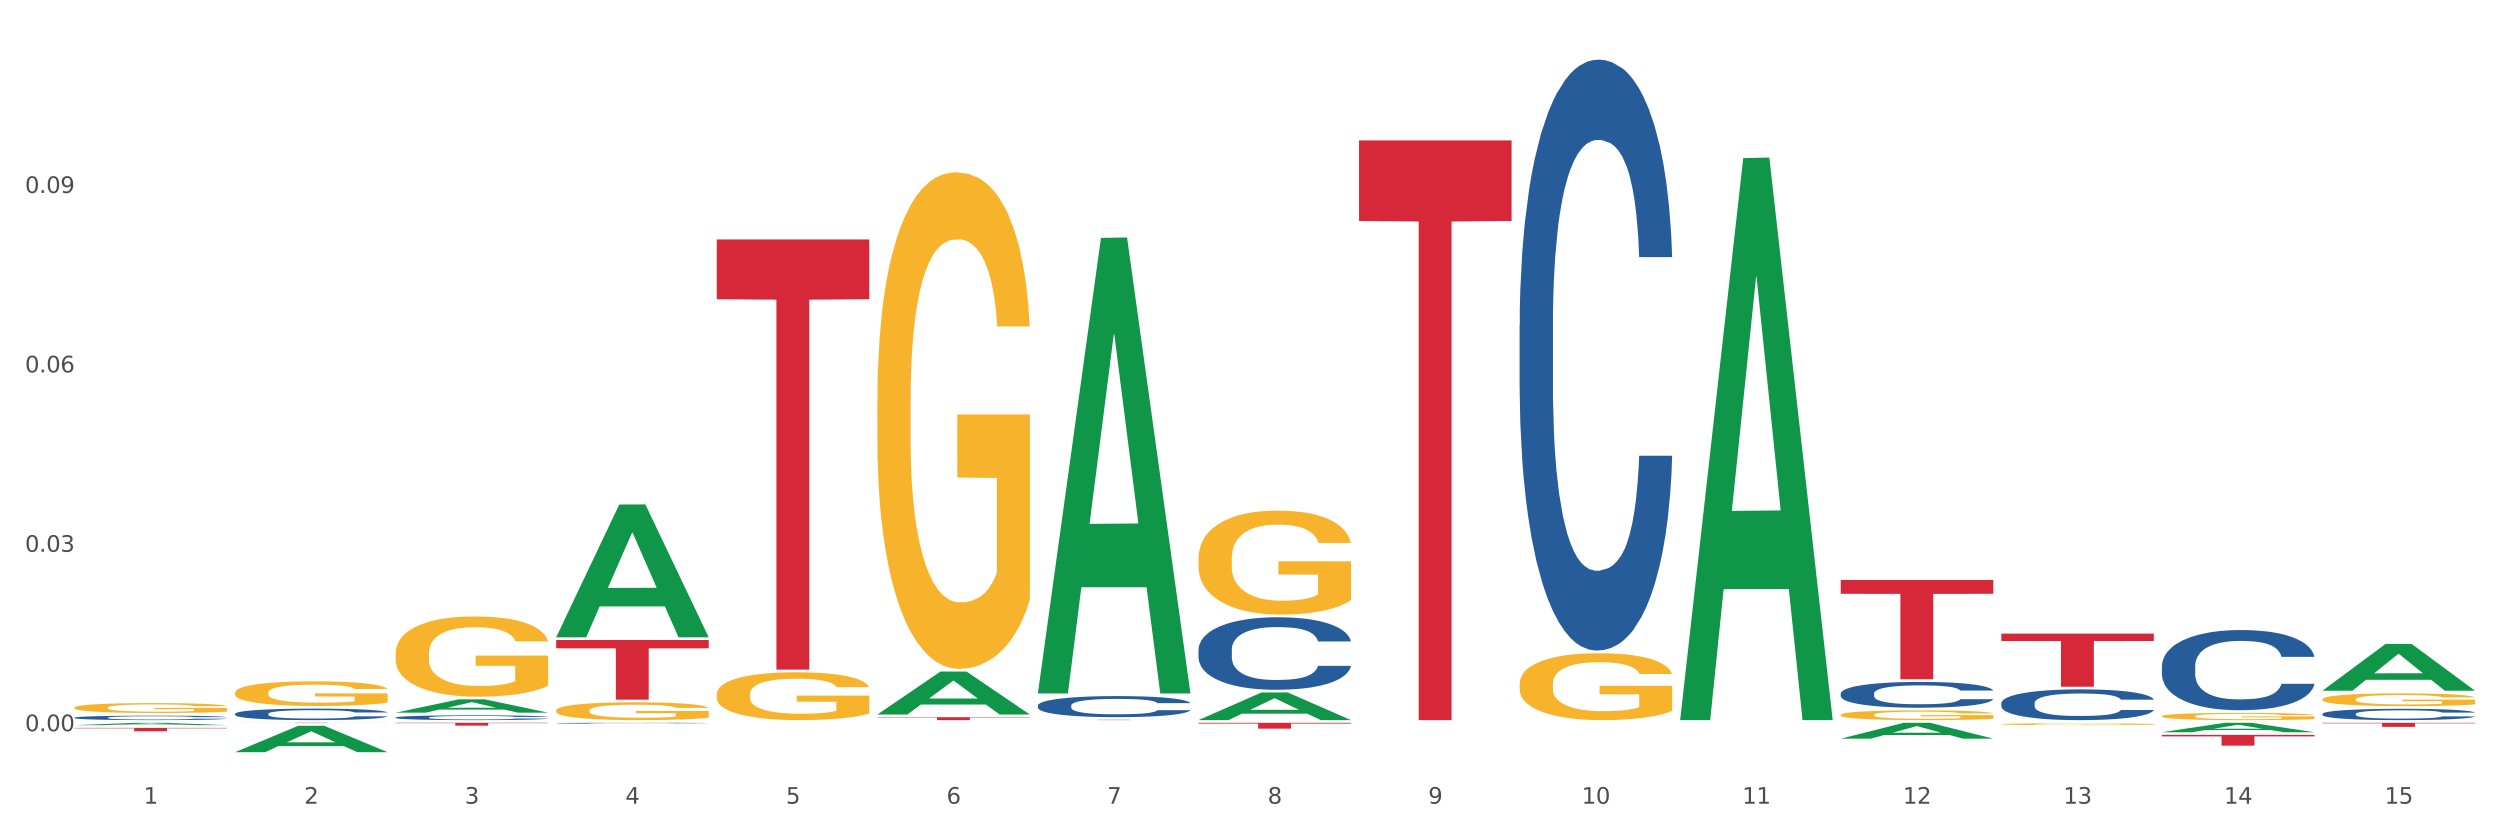 <?xml version="1.0" encoding="utf-8" standalone="no"?>
<!DOCTYPE svg PUBLIC "-//W3C//DTD SVG 1.1//EN"
  "http://www.w3.org/Graphics/SVG/1.1/DTD/svg11.dtd">
<svg xmlns:xlink="http://www.w3.org/1999/xlink" width="1080pt" height="360pt" viewBox="0 0 1080 360" xmlns="http://www.w3.org/2000/svg" version="1.1">
 <rect x="0" y="0" width="1080" height="360" fill="#333333" stroke="none"/>
 <defs>
  <style type="text/css">*{stroke-linejoin: round; stroke-linecap: butt}</style>
 </defs>
 <g id="figure_1">
  <g id="patch_1">
   <path d="M 0 360 
L 1080 360 
L 1080 0 
L 0 0 
z
" style="fill: #ffffff; stroke: #ffffff; stroke-linejoin: miter"/>
  </g>
  <g id="axes_1">
   <g id="matplotlib.axis_1">
    <g id="xtick_1">
     <g id="text_1">
      <!-- 1 -->
      <g style="fill: #4d4d4d" transform="translate(62.07 347.204) scale(0.096 -0.096)">
       <defs>
        <path id="DejaVuSans-31" d="M 794 531 
L 1825 531 
L 1825 4091 
L 703 3866 
L 703 4441 
L 1819 4666 
L 2450 4666 
L 2450 531 
L 3481 531 
L 3481 0 
L 794 0 
L 794 531 
z
" transform="scale(0.016)"/>
       </defs>
       <use xlink:href="#DejaVuSans-31"/>
      </g>
     </g>
    </g>
    <g id="xtick_2">
     <g id="text_2">
      <!-- 2 -->
      <g style="fill: #4d4d4d" transform="translate(131.436 347.204) scale(0.096 -0.096)">
       <defs>
        <path id="DejaVuSans-32" d="M 1228 531 
L 3431 531 
L 3431 0 
L 469 0 
L 469 531 
Q 828 903 1448 1529 
Q 2069 2156 2228 2338 
Q 2531 2678 2651 2914 
Q 2772 3150 2772 3378 
Q 2772 3750 2511 3984 
Q 2250 4219 1831 4219 
Q 1534 4219 1204 4116 
Q 875 4013 500 3803 
L 500 4441 
Q 881 4594 1212 4672 
Q 1544 4750 1819 4750 
Q 2544 4750 2975 4387 
Q 3406 4025 3406 3419 
Q 3406 3131 3298 2873 
Q 3191 2616 2906 2266 
Q 2828 2175 2409 1742 
Q 1991 1309 1228 531 
z
" transform="scale(0.016)"/>
       </defs>
       <use xlink:href="#DejaVuSans-32"/>
      </g>
     </g>
    </g>
    <g id="xtick_3">
     <g id="text_3">
      <!-- 3 -->
      <g style="fill: #4d4d4d" transform="translate(200.802 347.204) scale(0.096 -0.096)">
       <defs>
        <path id="DejaVuSans-33" d="M 2597 2516 
Q 3050 2419 3304 2112 
Q 3559 1806 3559 1356 
Q 3559 666 3084 287 
Q 2609 -91 1734 -91 
Q 1441 -91 1130 -33 
Q 819 25 488 141 
L 488 750 
Q 750 597 1062 519 
Q 1375 441 1716 441 
Q 2309 441 2620 675 
Q 2931 909 2931 1356 
Q 2931 1769 2642 2001 
Q 2353 2234 1838 2234 
L 1294 2234 
L 1294 2753 
L 1863 2753 
Q 2328 2753 2575 2939 
Q 2822 3125 2822 3475 
Q 2822 3834 2567 4026 
Q 2313 4219 1838 4219 
Q 1578 4219 1281 4162 
Q 984 4106 628 3988 
L 628 4550 
Q 988 4650 1302 4700 
Q 1616 4750 1894 4750 
Q 2613 4750 3031 4423 
Q 3450 4097 3450 3541 
Q 3450 3153 3228 2886 
Q 3006 2619 2597 2516 
z
" transform="scale(0.016)"/>
       </defs>
       <use xlink:href="#DejaVuSans-33"/>
      </g>
     </g>
    </g>
    <g id="xtick_4">
     <g id="text_4">
      <!-- 4 -->
      <g style="fill: #4d4d4d" transform="translate(270.169 347.204) scale(0.096 -0.096)">
       <defs>
        <path id="DejaVuSans-34" d="M 2419 4116 
L 825 1625 
L 2419 1625 
L 2419 4116 
z
M 2253 4666 
L 3047 4666 
L 3047 1625 
L 3713 1625 
L 3713 1100 
L 3047 1100 
L 3047 0 
L 2419 0 
L 2419 1100 
L 313 1100 
L 313 1709 
L 2253 4666 
z
" transform="scale(0.016)"/>
       </defs>
       <use xlink:href="#DejaVuSans-34"/>
      </g>
     </g>
    </g>
    <g id="xtick_5">
     <g id="text_5">
      <!-- 5 -->
      <g style="fill: #4d4d4d" transform="translate(339.535 347.204) scale(0.096 -0.096)">
       <defs>
        <path id="DejaVuSans-35" d="M 691 4666 
L 3169 4666 
L 3169 4134 
L 1269 4134 
L 1269 2991 
Q 1406 3038 1543 3061 
Q 1681 3084 1819 3084 
Q 2600 3084 3056 2656 
Q 3513 2228 3513 1497 
Q 3513 744 3044 326 
Q 2575 -91 1722 -91 
Q 1428 -91 1123 -41 
Q 819 9 494 109 
L 494 744 
Q 775 591 1075 516 
Q 1375 441 1709 441 
Q 2250 441 2565 725 
Q 2881 1009 2881 1497 
Q 2881 1984 2565 2268 
Q 2250 2553 1709 2553 
Q 1456 2553 1204 2497 
Q 953 2441 691 2322 
L 691 4666 
z
" transform="scale(0.016)"/>
       </defs>
       <use xlink:href="#DejaVuSans-35"/>
      </g>
     </g>
    </g>
    <g id="xtick_6">
     <g id="text_6">
      <!-- 6 -->
      <g style="fill: #4d4d4d" transform="translate(408.901 347.204) scale(0.096 -0.096)">
       <defs>
        <path id="DejaVuSans-36" d="M 2113 2584 
Q 1688 2584 1439 2293 
Q 1191 2003 1191 1497 
Q 1191 994 1439 701 
Q 1688 409 2113 409 
Q 2538 409 2786 701 
Q 3034 994 3034 1497 
Q 3034 2003 2786 2293 
Q 2538 2584 2113 2584 
z
M 3366 4563 
L 3366 3988 
Q 3128 4100 2886 4159 
Q 2644 4219 2406 4219 
Q 1781 4219 1451 3797 
Q 1122 3375 1075 2522 
Q 1259 2794 1537 2939 
Q 1816 3084 2150 3084 
Q 2853 3084 3261 2657 
Q 3669 2231 3669 1497 
Q 3669 778 3244 343 
Q 2819 -91 2113 -91 
Q 1303 -91 875 529 
Q 447 1150 447 2328 
Q 447 3434 972 4092 
Q 1497 4750 2381 4750 
Q 2619 4750 2861 4703 
Q 3103 4656 3366 4563 
z
" transform="scale(0.016)"/>
       </defs>
       <use xlink:href="#DejaVuSans-36"/>
      </g>
     </g>
    </g>
    <g id="xtick_7">
     <g id="text_7">
      <!-- 7 -->
      <g style="fill: #4d4d4d" transform="translate(478.267 347.204) scale(0.096 -0.096)">
       <defs>
        <path id="DejaVuSans-37" d="M 525 4666 
L 3525 4666 
L 3525 4397 
L 1831 0 
L 1172 0 
L 2766 4134 
L 525 4134 
L 525 4666 
z
" transform="scale(0.016)"/>
       </defs>
       <use xlink:href="#DejaVuSans-37"/>
      </g>
     </g>
    </g>
    <g id="xtick_8">
     <g id="text_8">
      <!-- 8 -->
      <g style="fill: #4d4d4d" transform="translate(547.634 347.204) scale(0.096 -0.096)">
       <defs>
        <path id="DejaVuSans-38" d="M 2034 2216 
Q 1584 2216 1326 1975 
Q 1069 1734 1069 1313 
Q 1069 891 1326 650 
Q 1584 409 2034 409 
Q 2484 409 2743 651 
Q 3003 894 3003 1313 
Q 3003 1734 2745 1975 
Q 2488 2216 2034 2216 
z
M 1403 2484 
Q 997 2584 770 2862 
Q 544 3141 544 3541 
Q 544 4100 942 4425 
Q 1341 4750 2034 4750 
Q 2731 4750 3128 4425 
Q 3525 4100 3525 3541 
Q 3525 3141 3298 2862 
Q 3072 2584 2669 2484 
Q 3125 2378 3379 2068 
Q 3634 1759 3634 1313 
Q 3634 634 3220 271 
Q 2806 -91 2034 -91 
Q 1263 -91 848 271 
Q 434 634 434 1313 
Q 434 1759 690 2068 
Q 947 2378 1403 2484 
z
M 1172 3481 
Q 1172 3119 1398 2916 
Q 1625 2713 2034 2713 
Q 2441 2713 2670 2916 
Q 2900 3119 2900 3481 
Q 2900 3844 2670 4047 
Q 2441 4250 2034 4250 
Q 1625 4250 1398 4047 
Q 1172 3844 1172 3481 
z
" transform="scale(0.016)"/>
       </defs>
       <use xlink:href="#DejaVuSans-38"/>
      </g>
     </g>
    </g>
    <g id="xtick_9">
     <g id="text_9">
      <!-- 9 -->
      <g style="fill: #4d4d4d" transform="translate(617 347.204) scale(0.096 -0.096)">
       <defs>
        <path id="DejaVuSans-39" d="M 703 97 
L 703 672 
Q 941 559 1184 500 
Q 1428 441 1663 441 
Q 2288 441 2617 861 
Q 2947 1281 2994 2138 
Q 2813 1869 2534 1725 
Q 2256 1581 1919 1581 
Q 1219 1581 811 2004 
Q 403 2428 403 3163 
Q 403 3881 828 4315 
Q 1253 4750 1959 4750 
Q 2769 4750 3195 4129 
Q 3622 3509 3622 2328 
Q 3622 1225 3098 567 
Q 2575 -91 1691 -91 
Q 1453 -91 1209 -44 
Q 966 3 703 97 
z
M 1959 2075 
Q 2384 2075 2632 2365 
Q 2881 2656 2881 3163 
Q 2881 3666 2632 3958 
Q 2384 4250 1959 4250 
Q 1534 4250 1286 3958 
Q 1038 3666 1038 3163 
Q 1038 2656 1286 2365 
Q 1534 2075 1959 2075 
z
" transform="scale(0.016)"/>
       </defs>
       <use xlink:href="#DejaVuSans-39"/>
      </g>
     </g>
    </g>
    <g id="xtick_10">
     <g id="text_10">
      <!-- 10 -->
      <g style="fill: #4d4d4d" transform="translate(683.312 347.204) scale(0.096 -0.096)">
       <defs>
        <path id="DejaVuSans-30" d="M 2034 4250 
Q 1547 4250 1301 3770 
Q 1056 3291 1056 2328 
Q 1056 1369 1301 889 
Q 1547 409 2034 409 
Q 2525 409 2770 889 
Q 3016 1369 3016 2328 
Q 3016 3291 2770 3770 
Q 2525 4250 2034 4250 
z
M 2034 4750 
Q 2819 4750 3233 4129 
Q 3647 3509 3647 2328 
Q 3647 1150 3233 529 
Q 2819 -91 2034 -91 
Q 1250 -91 836 529 
Q 422 1150 422 2328 
Q 422 3509 836 4129 
Q 1250 4750 2034 4750 
z
" transform="scale(0.016)"/>
       </defs>
       <use xlink:href="#DejaVuSans-31"/>
       <use xlink:href="#DejaVuSans-30" transform="translate(63.623 0)"/>
      </g>
     </g>
    </g>
    <g id="xtick_11">
     <g id="text_11">
      <!-- 11 -->
      <g style="fill: #4d4d4d" transform="translate(752.678 347.204) scale(0.096 -0.096)">
       <use xlink:href="#DejaVuSans-31"/>
       <use xlink:href="#DejaVuSans-31" transform="translate(63.623 0)"/>
      </g>
     </g>
    </g>
    <g id="xtick_12">
     <g id="text_12">
      <!-- 12 -->
      <g style="fill: #4d4d4d" transform="translate(822.044 347.204) scale(0.096 -0.096)">
       <use xlink:href="#DejaVuSans-31"/>
       <use xlink:href="#DejaVuSans-32" transform="translate(63.623 0)"/>
      </g>
     </g>
    </g>
    <g id="xtick_13">
     <g id="text_13">
      <!-- 13 -->
      <g style="fill: #4d4d4d" transform="translate(891.411 347.204) scale(0.096 -0.096)">
       <use xlink:href="#DejaVuSans-31"/>
       <use xlink:href="#DejaVuSans-33" transform="translate(63.623 0)"/>
      </g>
     </g>
    </g>
    <g id="xtick_14">
     <g id="text_14">
      <!-- 14 -->
      <g style="fill: #4d4d4d" transform="translate(960.777 347.204) scale(0.096 -0.096)">
       <use xlink:href="#DejaVuSans-31"/>
       <use xlink:href="#DejaVuSans-34" transform="translate(63.623 0)"/>
      </g>
     </g>
    </g>
    <g id="xtick_15">
     <g id="text_15">
      <!-- 15 -->
      <g style="fill: #4d4d4d" transform="translate(1030.143 347.204) scale(0.096 -0.096)">
       <use xlink:href="#DejaVuSans-31"/>
       <use xlink:href="#DejaVuSans-35" transform="translate(63.623 0)"/>
      </g>
     </g>
    </g>
    <g id="xtick_16"/>
    <g id="xtick_17"/>
    <g id="xtick_18"/>
    <g id="xtick_19"/>
    <g id="xtick_20"/>
    <g id="xtick_21"/>
    <g id="xtick_22"/>
    <g id="xtick_23"/>
    <g id="xtick_24"/>
    <g id="xtick_25"/>
    <g id="xtick_26"/>
    <g id="xtick_27"/>
    <g id="xtick_28"/>
    <g id="xtick_29"/>
   </g>
   <g id="matplotlib.axis_2">
    <g id="ytick_1">
     <g id="text_16">
      <!-- 0.00 -->
      <g style="fill: #4d4d4d" transform="translate(10.8 315.883) scale(0.096 -0.096)">
       <defs>
        <path id="DejaVuSans-2e" d="M 684 794 
L 1344 794 
L 1344 0 
L 684 0 
L 684 794 
z
" transform="scale(0.016)"/>
       </defs>
       <use xlink:href="#DejaVuSans-30"/>
       <use xlink:href="#DejaVuSans-2e" transform="translate(63.623 0)"/>
       <use xlink:href="#DejaVuSans-30" transform="translate(95.41 0)"/>
       <use xlink:href="#DejaVuSans-30" transform="translate(159.033 0)"/>
      </g>
     </g>
    </g>
    <g id="ytick_2">
     <g id="text_17">
      <!-- 0.03 -->
      <g style="fill: #4d4d4d" transform="translate(10.8 238.378) scale(0.096 -0.096)">
       <use xlink:href="#DejaVuSans-30"/>
       <use xlink:href="#DejaVuSans-2e" transform="translate(63.623 0)"/>
       <use xlink:href="#DejaVuSans-30" transform="translate(95.41 0)"/>
       <use xlink:href="#DejaVuSans-33" transform="translate(159.033 0)"/>
      </g>
     </g>
    </g>
    <g id="ytick_3">
     <g id="text_18">
      <!-- 0.06 -->
      <g style="fill: #4d4d4d" transform="translate(10.8 160.872) scale(0.096 -0.096)">
       <use xlink:href="#DejaVuSans-30"/>
       <use xlink:href="#DejaVuSans-2e" transform="translate(63.623 0)"/>
       <use xlink:href="#DejaVuSans-30" transform="translate(95.41 0)"/>
       <use xlink:href="#DejaVuSans-36" transform="translate(159.033 0)"/>
      </g>
     </g>
    </g>
    <g id="ytick_4">
     <g id="text_19">
      <!-- 0.09 -->
      <g style="fill: #4d4d4d" transform="translate(10.8 83.367) scale(0.096 -0.096)">
       <use xlink:href="#DejaVuSans-30"/>
       <use xlink:href="#DejaVuSans-2e" transform="translate(63.623 0)"/>
       <use xlink:href="#DejaVuSans-30" transform="translate(95.41 0)"/>
       <use xlink:href="#DejaVuSans-39" transform="translate(159.033 0)"/>
      </g>
     </g>
    </g>
    <g id="ytick_5"/>
    <g id="ytick_6"/>
    <g id="ytick_7"/>
    <g id="ytick_8"/>
   </g>
   <g id="PolyCollection_1">
    <path d="M 32.175 313.277 
L 32.243 313.276 
L 59.417 312.237 
L 70.695 312.236 
L 98.073 313.279 
L 85.029 313.279 
L 79.119 313.036 
L 51.061 313.036 
L 50.857 313.04 
L 45.151 313.279 
L 32.175 313.279 
L 32.175 313.277 
L 54.594 312.891 
L 75.586 312.89 
L 65.192 312.458 
L 65.056 312.457 
L 64.92 312.459 
L 54.526 312.89 
L 54.594 312.891 
L 32.175 313.277 
z
" clip-path="url(#pad14ff8e5c)" style="fill: #109648"/>
    <path d="M 933.936 287.741 
L 934.014 287.71 
L 934.014 286.824 
L 934.247 285.622 
L 935.104 283.408 
L 936.195 281.731 
L 938.064 279.77 
L 939.077 278.948 
L 940.401 278.03 
L 943.127 276.544 
L 946.243 275.279 
L 948.424 274.583 
L 950.06 274.14 
L 953.721 273.349 
L 955.824 273.001 
L 958.005 272.716 
L 959.874 272.527 
L 962.99 272.305 
L 965.483 272.21 
L 968.365 272.179 
L 970.779 272.21 
L 973.973 272.337 
L 978.647 272.716 
L 980.438 272.938 
L 982.853 273.317 
L 985.346 273.823 
L 987.371 274.33 
L 989.708 275.057 
L 992.122 276.006 
L 994.459 277.208 
L 996.095 278.315 
L 997.419 279.486 
L 998.587 280.909 
L 999.444 282.459 
L 999.834 283.756 
L 985.579 283.756 
L 985.19 282.585 
L 984.411 281.32 
L 983.632 280.466 
L 982.775 279.77 
L 981.451 278.979 
L 980.283 278.473 
L 978.335 277.872 
L 976.544 277.493 
L 975.064 277.271 
L 973.272 277.082 
L 969.455 276.892 
L 966.729 276.892 
L 965.015 276.955 
L 962.912 277.113 
L 961.121 277.335 
L 959.018 277.714 
L 957.382 278.125 
L 955.746 278.663 
L 954.811 279.043 
L 953.409 279.739 
L 952.475 280.308 
L 951.228 281.289 
L 950.527 281.984 
L 949.281 283.787 
L 948.736 285.116 
L 948.502 286.033 
L 948.346 287.045 
L 948.346 291.98 
L 948.814 294.194 
L 949.203 295.143 
L 949.826 296.219 
L 950.995 297.61 
L 952.708 298.97 
L 954.5 299.951 
L 955.98 300.552 
L 957.382 300.995 
L 958.784 301.343 
L 960.498 301.659 
L 961.9 301.849 
L 964.003 302.039 
L 966.495 302.134 
L 968.443 302.134 
L 972.415 301.975 
L 974.207 301.817 
L 975.92 301.596 
L 977.79 301.248 
L 979.27 300.868 
L 980.127 300.584 
L 981.529 299.983 
L 982.619 299.35 
L 983.554 298.623 
L 984.177 297.99 
L 984.878 297.041 
L 985.423 295.966 
L 985.579 295.396 
L 999.834 295.396 
L 999.522 296.535 
L 998.977 297.642 
L 997.886 299.129 
L 997.03 299.983 
L 995.705 301.027 
L 994.303 301.912 
L 992.356 302.893 
L 990.564 303.62 
L 988.695 304.253 
L 986.67 304.822 
L 983.009 305.613 
L 981.685 305.835 
L 978.88 306.214 
L 976.699 306.436 
L 973.506 306.657 
L 970.234 306.783 
L 966.807 306.815 
L 963.769 306.752 
L 960.42 306.562 
L 958.317 306.372 
L 955.98 306.088 
L 953.253 305.645 
L 950.683 305.107 
L 948.268 304.474 
L 946.009 303.747 
L 943.906 302.924 
L 941.18 301.564 
L 939.155 300.236 
L 937.675 299.002 
L 936.662 297.958 
L 935.65 296.63 
L 935.104 295.712 
L 934.247 293.498 
L 933.936 291.442 
L 933.936 287.741 
z
" clip-path="url(#pad14ff8e5c)" style="fill: #255c99"/>
    <path d="M 864.57 303.773 
L 864.648 303.761 
L 864.648 303.421 
L 864.881 302.96 
L 865.738 302.111 
L 866.829 301.468 
L 868.698 300.715 
L 869.711 300.4 
L 871.035 300.048 
L 873.761 299.478 
L 876.877 298.992 
L 879.058 298.725 
L 880.694 298.556 
L 884.355 298.252 
L 886.458 298.119 
L 888.639 298.01 
L 890.508 297.937 
L 893.624 297.852 
L 896.117 297.815 
L 898.999 297.803 
L 901.413 297.815 
L 904.607 297.864 
L 909.281 298.01 
L 911.072 298.094 
L 913.487 298.24 
L 915.979 298.434 
L 918.005 298.628 
L 920.341 298.907 
L 922.756 299.272 
L 925.093 299.733 
L 926.729 300.157 
L 928.053 300.606 
L 929.221 301.152 
L 930.078 301.747 
L 930.468 302.244 
L 916.213 302.244 
L 915.824 301.795 
L 915.045 301.31 
L 914.266 300.982 
L 913.409 300.715 
L 912.085 300.412 
L 910.916 300.218 
L 908.969 299.987 
L 907.177 299.842 
L 905.697 299.757 
L 903.906 299.684 
L 900.089 299.611 
L 897.363 299.611 
L 895.649 299.636 
L 893.546 299.696 
L 891.754 299.781 
L 889.651 299.927 
L 888.016 300.085 
L 886.38 300.291 
L 885.445 300.436 
L 884.043 300.703 
L 883.108 300.922 
L 881.862 301.298 
L 881.161 301.565 
L 879.915 302.257 
L 879.369 302.766 
L 879.136 303.118 
L 878.98 303.506 
L 878.98 305.399 
L 879.447 306.249 
L 879.837 306.613 
L 880.46 307.025 
L 881.628 307.559 
L 883.342 308.081 
L 885.134 308.457 
L 886.614 308.688 
L 888.016 308.858 
L 889.418 308.991 
L 891.131 309.112 
L 892.533 309.185 
L 894.637 309.258 
L 897.129 309.294 
L 899.076 309.294 
L 903.049 309.234 
L 904.841 309.173 
L 906.554 309.088 
L 908.424 308.955 
L 909.904 308.809 
L 910.76 308.7 
L 912.163 308.469 
L 913.253 308.227 
L 914.188 307.947 
L 914.811 307.705 
L 915.512 307.341 
L 916.057 306.928 
L 916.213 306.71 
L 930.468 306.71 
L 930.156 307.147 
L 929.611 307.571 
L 928.52 308.142 
L 927.663 308.469 
L 926.339 308.87 
L 924.937 309.209 
L 922.99 309.586 
L 921.198 309.865 
L 919.329 310.107 
L 917.304 310.326 
L 913.643 310.629 
L 912.318 310.714 
L 909.514 310.86 
L 907.333 310.945 
L 904.14 311.03 
L 900.868 311.078 
L 897.441 311.09 
L 894.403 311.066 
L 891.053 310.993 
L 888.95 310.92 
L 886.614 310.811 
L 883.887 310.641 
L 881.317 310.435 
L 878.902 310.192 
L 876.643 309.913 
L 874.54 309.598 
L 871.814 309.076 
L 869.789 308.566 
L 868.309 308.093 
L 867.296 307.693 
L 866.283 307.183 
L 865.738 306.831 
L 864.881 305.982 
L 864.57 305.193 
L 864.57 303.773 
z
" clip-path="url(#pad14ff8e5c)" style="fill: #255c99"/>
    <path d="M 795.203 299.596 
L 795.281 299.586 
L 795.281 299.301 
L 795.515 298.914 
L 796.372 298.202 
L 797.462 297.662 
L 799.332 297.031 
L 800.344 296.767 
L 801.669 296.472 
L 804.395 295.993 
L 807.511 295.586 
L 809.692 295.363 
L 811.327 295.22 
L 814.988 294.966 
L 817.092 294.854 
L 819.273 294.762 
L 821.142 294.701 
L 824.258 294.63 
L 826.75 294.599 
L 829.632 294.589 
L 832.047 294.599 
L 835.241 294.64 
L 839.914 294.762 
L 841.706 294.833 
L 844.121 294.955 
L 846.613 295.118 
L 848.638 295.281 
L 850.975 295.515 
L 853.39 295.82 
L 855.727 296.207 
L 857.362 296.563 
L 858.687 296.94 
L 859.855 297.398 
L 860.712 297.896 
L 861.101 298.314 
L 846.847 298.314 
L 846.457 297.937 
L 845.678 297.53 
L 844.899 297.255 
L 844.043 297.031 
L 842.718 296.777 
L 841.55 296.614 
L 839.603 296.421 
L 837.811 296.299 
L 836.331 296.228 
L 834.54 296.166 
L 830.723 296.105 
L 827.997 296.105 
L 826.283 296.126 
L 824.18 296.177 
L 822.388 296.248 
L 820.285 296.37 
L 818.649 296.502 
L 817.014 296.675 
L 816.079 296.797 
L 814.677 297.021 
L 813.742 297.204 
L 812.496 297.52 
L 811.795 297.744 
L 810.548 298.324 
L 810.003 298.751 
L 809.77 299.046 
L 809.614 299.372 
L 809.614 300.959 
L 810.081 301.672 
L 810.471 301.977 
L 811.094 302.323 
L 812.262 302.771 
L 813.976 303.208 
L 815.767 303.524 
L 817.247 303.717 
L 818.649 303.86 
L 820.051 303.972 
L 821.765 304.073 
L 823.167 304.134 
L 825.27 304.196 
L 827.763 304.226 
L 829.71 304.226 
L 833.683 304.175 
L 835.474 304.124 
L 837.188 304.053 
L 839.057 303.941 
L 840.537 303.819 
L 841.394 303.727 
L 842.796 303.534 
L 843.887 303.331 
L 844.822 303.096 
L 845.445 302.893 
L 846.146 302.588 
L 846.691 302.242 
L 846.847 302.059 
L 861.101 302.059 
L 860.79 302.425 
L 860.245 302.781 
L 859.154 303.259 
L 858.297 303.534 
L 856.973 303.87 
L 855.571 304.155 
L 853.624 304.47 
L 851.832 304.704 
L 849.963 304.908 
L 847.937 305.091 
L 844.276 305.345 
L 842.952 305.417 
L 840.148 305.539 
L 837.967 305.61 
L 834.773 305.681 
L 831.502 305.722 
L 828.074 305.732 
L 825.037 305.712 
L 821.687 305.651 
L 819.584 305.59 
L 817.247 305.498 
L 814.521 305.356 
L 811.951 305.183 
L 809.536 304.979 
L 807.277 304.745 
L 805.174 304.48 
L 802.448 304.043 
L 800.422 303.615 
L 798.942 303.219 
L 797.93 302.883 
L 796.917 302.455 
L 796.372 302.16 
L 795.515 301.448 
L 795.203 300.786 
L 795.203 299.596 
z
" clip-path="url(#pad14ff8e5c)" style="fill: #255c99"/>
    <path d="M 656.471 140.468 
L 656.549 140.234 
L 656.549 133.706 
L 656.783 124.847 
L 657.639 108.527 
L 658.73 96.17 
L 660.599 81.715 
L 661.612 75.653 
L 662.936 68.892 
L 665.662 57.934 
L 668.778 48.608 
L 670.959 43.479 
L 672.595 40.215 
L 676.256 34.386 
L 678.359 31.821 
L 680.54 29.723 
L 682.41 28.324 
L 685.525 26.692 
L 688.018 25.993 
L 690.9 25.759 
L 693.315 25.993 
L 696.508 26.925 
L 701.182 29.723 
L 702.973 31.355 
L 705.388 34.153 
L 707.881 37.883 
L 709.906 41.613 
L 712.243 46.976 
L 714.657 53.97 
L 716.994 62.83 
L 718.63 70.99 
L 719.954 79.616 
L 721.123 90.108 
L 721.979 101.532 
L 722.369 111.091 
L 708.114 111.091 
L 707.725 102.465 
L 706.946 93.139 
L 706.167 86.844 
L 705.31 81.715 
L 703.986 75.886 
L 702.818 72.156 
L 700.87 67.726 
L 699.079 64.928 
L 697.599 63.296 
L 695.807 61.897 
L 691.99 60.498 
L 689.264 60.498 
L 687.55 60.965 
L 685.447 62.13 
L 683.656 63.762 
L 681.553 66.56 
L 679.917 69.591 
L 678.281 73.555 
L 677.346 76.352 
L 675.944 81.482 
L 675.01 85.678 
L 673.763 92.906 
L 673.062 98.035 
L 671.816 111.324 
L 671.271 121.116 
L 671.037 127.878 
L 670.881 135.338 
L 670.881 171.709 
L 671.349 188.029 
L 671.738 195.024 
L 672.361 202.951 
L 673.53 213.209 
L 675.243 223.235 
L 677.035 230.462 
L 678.515 234.892 
L 679.917 238.156 
L 681.319 240.721 
L 683.033 243.052 
L 684.435 244.451 
L 686.538 245.85 
L 689.03 246.549 
L 690.978 246.549 
L 694.95 245.384 
L 696.742 244.218 
L 698.456 242.586 
L 700.325 240.021 
L 701.805 237.223 
L 702.662 235.125 
L 704.064 230.695 
L 705.154 226.032 
L 706.089 220.67 
L 706.712 216.007 
L 707.413 209.013 
L 707.959 201.086 
L 708.114 196.889 
L 722.369 196.889 
L 722.057 205.282 
L 721.512 213.442 
L 720.422 224.4 
L 719.565 230.695 
L 718.241 238.389 
L 716.838 244.917 
L 714.891 252.145 
L 713.1 257.507 
L 711.23 262.17 
L 709.205 266.367 
L 705.544 272.195 
L 704.22 273.827 
L 701.416 276.625 
L 699.235 278.257 
L 696.041 279.889 
L 692.769 280.822 
L 689.342 281.055 
L 686.304 280.589 
L 682.955 279.19 
L 680.852 277.791 
L 678.515 275.693 
L 675.789 272.429 
L 673.218 268.465 
L 670.803 263.802 
L 668.544 258.44 
L 666.441 252.378 
L 663.715 242.353 
L 661.69 232.56 
L 660.21 223.468 
L 659.197 215.774 
L 658.185 205.982 
L 657.639 199.221 
L 656.783 182.9 
L 656.471 167.746 
L 656.471 140.468 
z
" clip-path="url(#pad14ff8e5c)" style="fill: #255c99"/>
    <path d="M 517.739 280.73 
L 517.816 280.701 
L 517.816 279.9 
L 518.05 278.813 
L 518.907 276.81 
L 519.997 275.294 
L 521.867 273.52 
L 522.88 272.776 
L 524.204 271.946 
L 526.93 270.601 
L 530.046 269.457 
L 532.227 268.827 
L 533.863 268.427 
L 537.523 267.712 
L 539.627 267.397 
L 541.808 267.139 
L 543.677 266.968 
L 546.793 266.767 
L 549.285 266.682 
L 552.167 266.653 
L 554.582 266.682 
L 557.776 266.796 
L 562.449 267.139 
L 564.241 267.34 
L 566.656 267.683 
L 569.148 268.141 
L 571.173 268.599 
L 573.51 269.257 
L 575.925 270.115 
L 578.262 271.202 
L 579.898 272.204 
L 581.222 273.262 
L 582.39 274.55 
L 583.247 275.952 
L 583.636 277.125 
L 569.382 277.125 
L 568.992 276.066 
L 568.214 274.922 
L 567.435 274.149 
L 566.578 273.52 
L 565.254 272.804 
L 564.085 272.347 
L 562.138 271.803 
L 560.346 271.46 
L 558.866 271.259 
L 557.075 271.088 
L 553.258 270.916 
L 550.532 270.916 
L 548.818 270.973 
L 546.715 271.116 
L 544.923 271.317 
L 542.82 271.66 
L 541.184 272.032 
L 539.549 272.518 
L 538.614 272.862 
L 537.212 273.491 
L 536.277 274.006 
L 535.031 274.893 
L 534.33 275.523 
L 533.084 277.153 
L 532.538 278.355 
L 532.305 279.185 
L 532.149 280.1 
L 532.149 284.564 
L 532.616 286.567 
L 533.006 287.425 
L 533.629 288.398 
L 534.797 289.657 
L 536.511 290.887 
L 538.302 291.774 
L 539.782 292.318 
L 541.184 292.718 
L 542.587 293.033 
L 544.3 293.319 
L 545.702 293.491 
L 547.805 293.662 
L 550.298 293.748 
L 552.245 293.748 
L 556.218 293.605 
L 558.009 293.462 
L 559.723 293.262 
L 561.593 292.947 
L 563.073 292.604 
L 563.929 292.346 
L 565.331 291.803 
L 566.422 291.23 
L 567.357 290.572 
L 567.98 290 
L 568.681 289.142 
L 569.226 288.169 
L 569.382 287.654 
L 583.636 287.654 
L 583.325 288.684 
L 582.78 289.685 
L 581.689 291.03 
L 580.832 291.803 
L 579.508 292.747 
L 578.106 293.548 
L 576.159 294.435 
L 574.367 295.093 
L 572.498 295.665 
L 570.472 296.18 
L 566.811 296.895 
L 565.487 297.096 
L 562.683 297.439 
L 560.502 297.639 
L 557.308 297.84 
L 554.037 297.954 
L 550.61 297.983 
L 547.572 297.925 
L 544.222 297.754 
L 542.119 297.582 
L 539.782 297.325 
L 537.056 296.924 
L 534.486 296.438 
L 532.071 295.865 
L 529.812 295.207 
L 527.709 294.463 
L 524.983 293.233 
L 522.957 292.031 
L 521.477 290.916 
L 520.465 289.971 
L 519.452 288.77 
L 518.907 287.94 
L 518.05 285.937 
L 517.739 284.077 
L 517.739 280.73 
z
" clip-path="url(#pad14ff8e5c)" style="fill: #255c99"/>
    <path d="M 448.372 304.796 
L 448.45 304.788 
L 448.45 304.555 
L 448.684 304.24 
L 449.541 303.658 
L 450.631 303.218 
L 452.501 302.703 
L 453.513 302.487 
L 454.837 302.246 
L 457.564 301.856 
L 460.679 301.524 
L 462.861 301.341 
L 464.496 301.225 
L 468.157 301.017 
L 470.26 300.926 
L 472.441 300.851 
L 474.311 300.801 
L 477.427 300.743 
L 479.919 300.718 
L 482.801 300.71 
L 485.216 300.718 
L 488.41 300.751 
L 493.083 300.851 
L 494.875 300.909 
L 497.289 301.009 
L 499.782 301.142 
L 501.807 301.274 
L 504.144 301.465 
L 506.559 301.715 
L 508.896 302.03 
L 510.531 302.321 
L 511.856 302.628 
L 513.024 303.002 
L 513.881 303.409 
L 514.27 303.75 
L 500.016 303.75 
L 499.626 303.442 
L 498.847 303.11 
L 498.068 302.886 
L 497.212 302.703 
L 495.887 302.495 
L 494.719 302.362 
L 492.772 302.205 
L 490.98 302.105 
L 489.5 302.047 
L 487.709 301.997 
L 483.892 301.947 
L 481.165 301.947 
L 479.452 301.964 
L 477.349 302.005 
L 475.557 302.063 
L 473.454 302.163 
L 471.818 302.271 
L 470.183 302.412 
L 469.248 302.512 
L 467.846 302.695 
L 466.911 302.844 
L 465.665 303.102 
L 464.964 303.284 
L 463.717 303.758 
L 463.172 304.107 
L 462.938 304.348 
L 462.783 304.613 
L 462.783 305.909 
L 463.25 306.49 
L 463.639 306.74 
L 464.263 307.022 
L 465.431 307.387 
L 467.145 307.745 
L 468.936 308.002 
L 470.416 308.16 
L 471.818 308.276 
L 473.22 308.367 
L 474.934 308.451 
L 476.336 308.5 
L 478.439 308.55 
L 480.932 308.575 
L 482.879 308.575 
L 486.852 308.534 
L 488.643 308.492 
L 490.357 308.434 
L 492.226 308.343 
L 493.706 308.243 
L 494.563 308.168 
L 495.965 308.01 
L 497.056 307.844 
L 497.99 307.653 
L 498.614 307.487 
L 499.315 307.238 
L 499.86 306.956 
L 500.016 306.806 
L 514.27 306.806 
L 513.959 307.105 
L 513.413 307.396 
L 512.323 307.786 
L 511.466 308.01 
L 510.142 308.284 
L 508.74 308.517 
L 506.792 308.774 
L 505.001 308.966 
L 503.131 309.132 
L 501.106 309.281 
L 497.445 309.489 
L 496.121 309.547 
L 493.317 309.647 
L 491.136 309.705 
L 487.942 309.763 
L 484.671 309.796 
L 481.243 309.804 
L 478.206 309.788 
L 474.856 309.738 
L 472.753 309.688 
L 470.416 309.613 
L 467.69 309.497 
L 465.119 309.356 
L 462.705 309.19 
L 460.446 308.999 
L 458.343 308.783 
L 455.616 308.426 
L 453.591 308.077 
L 452.111 307.753 
L 451.099 307.479 
L 450.086 307.13 
L 449.541 306.889 
L 448.684 306.308 
L 448.372 305.768 
L 448.372 304.796 
z
" clip-path="url(#pad14ff8e5c)" style="fill: #255c99"/>
    <path d="M 1003.302 308.397 
L 1003.38 308.392 
L 1003.38 308.267 
L 1003.614 308.097 
L 1004.47 307.784 
L 1005.561 307.548 
L 1007.43 307.271 
L 1008.443 307.155 
L 1009.767 307.025 
L 1012.494 306.815 
L 1015.609 306.636 
L 1017.79 306.538 
L 1019.426 306.476 
L 1023.087 306.364 
L 1025.19 306.315 
L 1027.371 306.275 
L 1029.241 306.248 
L 1032.356 306.216 
L 1034.849 306.203 
L 1037.731 306.199 
L 1040.146 306.203 
L 1043.339 306.221 
L 1048.013 306.275 
L 1049.805 306.306 
L 1052.219 306.359 
L 1054.712 306.431 
L 1056.737 306.502 
L 1059.074 306.605 
L 1061.489 306.739 
L 1063.825 306.909 
L 1065.461 307.065 
L 1066.785 307.231 
L 1067.954 307.432 
L 1068.811 307.65 
L 1069.2 307.834 
L 1054.945 307.834 
L 1054.556 307.668 
L 1053.777 307.49 
L 1052.998 307.369 
L 1052.141 307.271 
L 1050.817 307.159 
L 1049.649 307.088 
L 1047.701 307.003 
L 1045.91 306.949 
L 1044.43 306.918 
L 1042.638 306.891 
L 1038.822 306.864 
L 1036.095 306.864 
L 1034.382 306.873 
L 1032.278 306.895 
L 1030.487 306.927 
L 1028.384 306.98 
L 1026.748 307.038 
L 1025.112 307.114 
L 1024.178 307.168 
L 1022.775 307.266 
L 1021.841 307.347 
L 1020.594 307.485 
L 1019.893 307.583 
L 1018.647 307.838 
L 1018.102 308.026 
L 1017.868 308.155 
L 1017.712 308.298 
L 1017.712 308.995 
L 1018.18 309.308 
L 1018.569 309.442 
L 1019.192 309.594 
L 1020.361 309.79 
L 1022.074 309.982 
L 1023.866 310.121 
L 1025.346 310.206 
L 1026.748 310.268 
L 1028.15 310.317 
L 1029.864 310.362 
L 1031.266 310.389 
L 1033.369 310.416 
L 1035.862 310.429 
L 1037.809 310.429 
L 1041.781 310.407 
L 1043.573 310.384 
L 1045.287 310.353 
L 1047.156 310.304 
L 1048.636 310.25 
L 1049.493 310.21 
L 1050.895 310.125 
L 1051.986 310.036 
L 1052.92 309.933 
L 1053.543 309.844 
L 1054.244 309.71 
L 1054.79 309.558 
L 1054.945 309.478 
L 1069.2 309.478 
L 1068.888 309.638 
L 1068.343 309.795 
L 1067.253 310.005 
L 1066.396 310.125 
L 1065.072 310.273 
L 1063.67 310.398 
L 1061.722 310.536 
L 1059.931 310.639 
L 1058.061 310.728 
L 1056.036 310.809 
L 1052.375 310.921 
L 1051.051 310.952 
L 1048.247 311.005 
L 1046.066 311.037 
L 1042.872 311.068 
L 1039.6 311.086 
L 1036.173 311.09 
L 1033.135 311.081 
L 1029.786 311.055 
L 1027.683 311.028 
L 1025.346 310.988 
L 1022.62 310.925 
L 1020.049 310.849 
L 1017.634 310.76 
L 1015.376 310.657 
L 1013.272 310.541 
L 1010.546 310.349 
L 1008.521 310.161 
L 1007.041 309.987 
L 1006.028 309.839 
L 1005.016 309.652 
L 1004.47 309.522 
L 1003.614 309.21 
L 1003.302 308.919 
L 1003.302 308.397 
z
" clip-path="url(#pad14ff8e5c)" style="fill: #255c99"/>
    <path d="M 32.175 305.713 
L 32.253 305.709 
L 32.253 305.569 
L 32.408 305.447 
L 33.186 305.154 
L 34.353 304.912 
L 35.209 304.783 
L 36.065 304.677 
L 37.076 304.571 
L 38.321 304.462 
L 40.578 304.302 
L 41.978 304.22 
L 43.69 304.134 
L 46.802 304.008 
L 49.058 303.938 
L 51.392 303.879 
L 55.204 303.809 
L 57.694 303.778 
L 60.339 303.754 
L 63.529 303.739 
L 65.941 303.735 
L 71.231 303.746 
L 75.744 303.782 
L 77.922 303.809 
L 80.723 303.856 
L 82.201 303.887 
L 84.613 303.95 
L 87.103 304.032 
L 88.815 304.102 
L 91.382 304.235 
L 93.327 304.368 
L 95.116 304.532 
L 96.05 304.646 
L 96.75 304.751 
L 97.373 304.873 
L 97.995 305.064 
L 83.991 305.064 
L 83.446 304.927 
L 82.59 304.798 
L 81.346 304.673 
L 80.256 304.595 
L 78.389 304.497 
L 76.677 304.435 
L 74.888 304.388 
L 72.71 304.349 
L 70.998 304.329 
L 68.586 304.313 
L 63.84 304.317 
L 60.65 304.349 
L 58.472 304.388 
L 57.071 304.423 
L 55.827 304.462 
L 54.426 304.517 
L 52.792 304.599 
L 51.625 304.673 
L 50.458 304.767 
L 49.525 304.861 
L 48.669 304.97 
L 47.969 305.088 
L 47.424 305.209 
L 46.957 305.357 
L 46.568 305.604 
L 46.568 306.139 
L 46.724 306.261 
L 47.113 306.421 
L 47.58 306.542 
L 48.358 306.687 
L 49.058 306.785 
L 50.381 306.925 
L 51.859 307.043 
L 53.026 307.117 
L 54.193 307.18 
L 56.216 307.266 
L 58.472 307.336 
L 60.417 307.379 
L 63.062 307.418 
L 64.852 307.434 
L 66.408 307.442 
L 70.22 307.442 
L 72.943 307.43 
L 75.977 307.402 
L 78.311 307.367 
L 80.256 307.324 
L 82.435 307.254 
L 83.835 307.187 
L 83.835 306.37 
L 66.719 306.366 
L 66.719 305.823 
L 98.073 305.823 
L 98.073 307.418 
L 96.75 307.5 
L 95.272 307.574 
L 93.716 307.641 
L 91.382 307.723 
L 88.581 307.801 
L 86.091 307.856 
L 83.446 307.903 
L 80.334 307.946 
L 76.288 307.985 
L 73.799 308.001 
L 70.687 308.012 
L 67.03 308.016 
L 63.84 308.009 
L 60.728 307.989 
L 57.461 307.954 
L 54.271 307.903 
L 51.859 307.852 
L 49.447 307.79 
L 46.879 307.707 
L 44.857 307.629 
L 43.301 307.559 
L 41.589 307.469 
L 39.722 307.352 
L 38.321 307.246 
L 37.076 307.137 
L 35.754 306.996 
L 34.82 306.875 
L 33.887 306.722 
L 33.342 306.609 
L 32.72 306.433 
L 32.253 306.186 
L 32.175 305.713 
z
" clip-path="url(#pad14ff8e5c)" style="fill: #f7b32b"/>
    <path d="M 101.541 308.355 
L 101.619 308.351 
L 101.619 308.224 
L 101.853 308.052 
L 102.71 307.734 
L 103.8 307.494 
L 105.67 307.212 
L 106.682 307.095 
L 108.006 306.963 
L 110.733 306.75 
L 113.848 306.568 
L 116.029 306.469 
L 117.665 306.405 
L 121.326 306.292 
L 123.429 306.242 
L 125.61 306.201 
L 127.48 306.174 
L 130.595 306.142 
L 133.088 306.129 
L 135.97 306.124 
L 138.385 306.129 
L 141.578 306.147 
L 146.252 306.201 
L 148.044 306.233 
L 150.458 306.287 
L 152.951 306.36 
L 154.976 306.432 
L 157.313 306.537 
L 159.728 306.673 
L 162.064 306.845 
L 163.7 307.004 
L 165.024 307.172 
L 166.193 307.376 
L 167.05 307.598 
L 167.439 307.784 
L 153.185 307.784 
L 152.795 307.616 
L 152.016 307.435 
L 151.237 307.312 
L 150.38 307.212 
L 149.056 307.099 
L 147.888 307.027 
L 145.941 306.94 
L 144.149 306.886 
L 142.669 306.854 
L 140.877 306.827 
L 137.061 306.8 
L 134.334 306.8 
L 132.621 306.809 
L 130.518 306.832 
L 128.726 306.863 
L 126.623 306.918 
L 124.987 306.977 
L 123.351 307.054 
L 122.417 307.108 
L 121.015 307.208 
L 120.08 307.29 
L 118.834 307.43 
L 118.133 307.53 
L 116.886 307.788 
L 116.341 307.979 
L 116.107 308.11 
L 115.952 308.256 
L 115.952 308.963 
L 116.419 309.281 
L 116.808 309.417 
L 117.431 309.571 
L 118.6 309.77 
L 120.314 309.965 
L 122.105 310.106 
L 123.585 310.192 
L 124.987 310.256 
L 126.389 310.306 
L 128.103 310.351 
L 129.505 310.378 
L 131.608 310.405 
L 134.101 310.419 
L 136.048 310.419 
L 140.021 310.396 
L 141.812 310.374 
L 143.526 310.342 
L 145.395 310.292 
L 146.875 310.238 
L 147.732 310.197 
L 149.134 310.111 
L 150.225 310.02 
L 151.159 309.916 
L 151.783 309.825 
L 152.484 309.689 
L 153.029 309.535 
L 153.185 309.453 
L 167.439 309.453 
L 167.128 309.616 
L 166.582 309.775 
L 165.492 309.988 
L 164.635 310.111 
L 163.311 310.26 
L 161.909 310.387 
L 159.961 310.528 
L 158.17 310.632 
L 156.3 310.723 
L 154.275 310.805 
L 150.614 310.918 
L 149.29 310.95 
L 146.486 311.004 
L 144.305 311.036 
L 141.111 311.068 
L 137.84 311.086 
L 134.412 311.09 
L 131.374 311.081 
L 128.025 311.054 
L 125.922 311.027 
L 123.585 310.986 
L 120.859 310.922 
L 118.288 310.845 
L 115.874 310.755 
L 113.615 310.65 
L 111.512 310.532 
L 108.785 310.337 
L 106.76 310.147 
L 105.28 309.97 
L 104.267 309.82 
L 103.255 309.63 
L 102.71 309.498 
L 101.853 309.181 
L 101.541 308.886 
L 101.541 308.355 
z
" clip-path="url(#pad14ff8e5c)" style="fill: #255c99"/>
    <path d="M 32.175 310.029 
L 32.253 310.027 
L 32.253 309.977 
L 32.487 309.911 
L 33.343 309.787 
L 34.434 309.694 
L 36.303 309.585 
L 37.316 309.539 
L 38.64 309.488 
L 41.366 309.405 
L 44.482 309.335 
L 46.663 309.296 
L 48.299 309.271 
L 51.96 309.227 
L 54.063 309.208 
L 56.244 309.192 
L 58.114 309.182 
L 61.229 309.169 
L 63.722 309.164 
L 66.604 309.162 
L 69.019 309.164 
L 72.212 309.171 
L 76.886 309.192 
L 78.677 309.205 
L 81.092 309.226 
L 83.585 309.254 
L 85.61 309.282 
L 87.947 309.322 
L 90.361 309.375 
L 92.698 309.442 
L 94.334 309.504 
L 95.658 309.569 
L 96.827 309.648 
L 97.683 309.734 
L 98.073 309.807 
L 83.818 309.807 
L 83.429 309.742 
L 82.65 309.671 
L 81.871 309.624 
L 81.014 309.585 
L 79.69 309.541 
L 78.522 309.513 
L 76.574 309.479 
L 74.783 309.458 
L 73.303 309.446 
L 71.511 309.435 
L 67.694 309.425 
L 64.968 309.425 
L 63.255 309.428 
L 61.151 309.437 
L 59.36 309.449 
L 57.257 309.47 
L 55.621 309.493 
L 53.985 309.523 
L 53.05 309.544 
L 51.648 309.583 
L 50.714 309.615 
L 49.467 309.669 
L 48.766 309.708 
L 47.52 309.808 
L 46.975 309.882 
L 46.741 309.933 
L 46.585 309.99 
L 46.585 310.264 
L 47.053 310.388 
L 47.442 310.441 
L 48.065 310.5 
L 49.234 310.578 
L 50.947 310.654 
L 52.739 310.708 
L 54.219 310.742 
L 55.621 310.766 
L 57.023 310.786 
L 58.737 310.803 
L 60.139 310.814 
L 62.242 310.824 
L 64.734 310.83 
L 66.682 310.83 
L 70.654 310.821 
L 72.446 310.812 
L 74.16 310.8 
L 76.029 310.78 
L 77.509 310.759 
L 78.366 310.743 
L 79.768 310.71 
L 80.858 310.675 
L 81.793 310.634 
L 82.416 310.599 
L 83.117 310.546 
L 83.663 310.486 
L 83.818 310.455 
L 98.073 310.455 
L 97.761 310.518 
L 97.216 310.58 
L 96.126 310.662 
L 95.269 310.71 
L 93.945 310.768 
L 92.542 310.817 
L 90.595 310.872 
L 88.804 310.912 
L 86.934 310.948 
L 84.909 310.979 
L 81.248 311.023 
L 79.924 311.036 
L 77.12 311.057 
L 74.939 311.069 
L 71.745 311.081 
L 68.473 311.089 
L 65.046 311.09 
L 62.008 311.087 
L 58.659 311.076 
L 56.556 311.066 
L 54.219 311.05 
L 51.493 311.025 
L 48.922 310.995 
L 46.507 310.96 
L 44.248 310.919 
L 42.145 310.874 
L 39.419 310.798 
L 37.394 310.724 
L 35.914 310.655 
L 34.901 310.597 
L 33.889 310.523 
L 33.343 310.472 
L 32.487 310.349 
L 32.175 310.235 
L 32.175 310.029 
z
" clip-path="url(#pad14ff8e5c)" style="fill: #255c99"/>
    <path d="M 517.739 312.236 
L 583.636 312.236 
L 583.636 312.591 
L 557.715 312.593 
L 557.715 314.788 
L 543.504 314.788 
L 543.504 312.593 
L 517.739 312.591 
L 517.739 312.239 
L 517.739 312.236 
z
" clip-path="url(#pad14ff8e5c)" style="fill: #d62839"/>
    <path d="M 587.105 60.661 
L 653.003 60.661 
L 653.003 95.462 
L 627.081 95.697 
L 627.081 311.09 
L 612.871 311.09 
L 612.871 95.697 
L 587.105 95.462 
L 587.105 60.896 
L 587.105 60.661 
z
" clip-path="url(#pad14ff8e5c)" style="fill: #d62839"/>
    <path d="M 795.203 250.561 
L 861.101 250.561 
L 861.101 256.52 
L 835.179 256.561 
L 835.179 293.443 
L 820.969 293.443 
L 820.969 256.561 
L 795.203 256.52 
L 795.203 250.601 
L 795.203 250.561 
z
" clip-path="url(#pad14ff8e5c)" style="fill: #d62839"/>
    <path d="M 864.57 273.73 
L 930.468 273.73 
L 930.468 276.916 
L 904.546 276.938 
L 904.546 296.657 
L 890.335 296.657 
L 890.335 276.938 
L 864.57 276.916 
L 864.57 273.752 
L 864.57 273.73 
z
" clip-path="url(#pad14ff8e5c)" style="fill: #d62839"/>
    <path d="M 170.907 309.952 
L 170.985 309.95 
L 170.985 309.897 
L 171.219 309.826 
L 172.076 309.694 
L 173.166 309.594 
L 175.036 309.477 
L 176.048 309.427 
L 177.373 309.373 
L 180.099 309.284 
L 183.215 309.209 
L 185.396 309.167 
L 187.031 309.141 
L 190.692 309.093 
L 192.796 309.073 
L 194.977 309.056 
L 196.846 309.044 
L 199.962 309.031 
L 202.454 309.025 
L 205.336 309.024 
L 207.751 309.025 
L 210.945 309.033 
L 215.618 309.056 
L 217.41 309.069 
L 219.825 309.092 
L 222.317 309.122 
L 224.342 309.152 
L 226.679 309.195 
L 229.094 309.252 
L 231.431 309.324 
L 233.066 309.39 
L 234.391 309.46 
L 235.559 309.544 
L 236.416 309.637 
L 236.805 309.714 
L 222.551 309.714 
L 222.161 309.645 
L 221.382 309.569 
L 220.604 309.518 
L 219.747 309.477 
L 218.422 309.429 
L 217.254 309.399 
L 215.307 309.363 
L 213.515 309.341 
L 212.035 309.327 
L 210.244 309.316 
L 206.427 309.305 
L 203.701 309.305 
L 201.987 309.309 
L 199.884 309.318 
L 198.092 309.331 
L 195.989 309.354 
L 194.353 309.378 
L 192.718 309.41 
L 191.783 309.433 
L 190.381 309.475 
L 189.446 309.509 
L 188.2 309.567 
L 187.499 309.609 
L 186.252 309.716 
L 185.707 309.796 
L 185.474 309.85 
L 185.318 309.911 
L 185.318 310.205 
L 185.785 310.337 
L 186.175 310.394 
L 186.798 310.458 
L 187.966 310.541 
L 189.68 310.622 
L 191.471 310.681 
L 192.951 310.717 
L 194.353 310.743 
L 195.755 310.764 
L 197.469 310.783 
L 198.871 310.794 
L 200.974 310.805 
L 203.467 310.811 
L 205.414 310.811 
L 209.387 310.801 
L 211.178 310.792 
L 212.892 310.779 
L 214.761 310.758 
L 216.241 310.735 
L 217.098 310.718 
L 218.5 310.683 
L 219.591 310.645 
L 220.526 310.601 
L 221.149 310.564 
L 221.85 310.507 
L 222.395 310.443 
L 222.551 310.409 
L 236.805 310.409 
L 236.494 310.477 
L 235.949 310.543 
L 234.858 310.632 
L 234.001 310.683 
L 232.677 310.745 
L 231.275 310.798 
L 229.328 310.856 
L 227.536 310.9 
L 225.667 310.937 
L 223.641 310.971 
L 219.98 311.019 
L 218.656 311.032 
L 215.852 311.054 
L 213.671 311.068 
L 210.477 311.081 
L 207.206 311.088 
L 203.779 311.09 
L 200.741 311.086 
L 197.391 311.075 
L 195.288 311.064 
L 192.951 311.047 
L 190.225 311.02 
L 187.655 310.988 
L 185.24 310.951 
L 182.981 310.907 
L 180.878 310.858 
L 178.152 310.777 
L 176.126 310.698 
L 174.646 310.624 
L 173.634 310.562 
L 172.621 310.483 
L 172.076 310.428 
L 171.219 310.296 
L 170.907 310.173 
L 170.907 309.952 
z
" clip-path="url(#pad14ff8e5c)" style="fill: #255c99"/>
    <path d="M 448.372 310.95 
L 514.27 310.95 
L 514.27 310.97 
L 488.348 310.97 
L 488.348 311.09 
L 474.138 311.09 
L 474.138 310.97 
L 448.372 310.97 
L 448.372 310.95 
L 448.372 310.95 
z
" clip-path="url(#pad14ff8e5c)" style="fill: #d62839"/>
    <path d="M 379.006 309.837 
L 444.904 309.837 
L 444.904 310.011 
L 418.982 310.012 
L 418.982 311.09 
L 404.772 311.09 
L 404.772 310.012 
L 379.006 310.011 
L 379.006 309.838 
L 379.006 309.837 
z
" clip-path="url(#pad14ff8e5c)" style="fill: #d62839"/>
    <path d="M 309.64 103.456 
L 375.538 103.456 
L 375.538 129.28 
L 349.616 129.455 
L 349.616 289.284 
L 335.406 289.284 
L 335.406 129.455 
L 309.64 129.28 
L 309.64 103.631 
L 309.64 103.456 
z
" clip-path="url(#pad14ff8e5c)" style="fill: #d62839"/>
    <path d="M 101.541 299.264 
L 101.619 299.254 
L 101.619 298.905 
L 101.775 298.604 
L 102.553 297.877 
L 103.72 297.275 
L 104.575 296.955 
L 105.431 296.693 
L 106.443 296.431 
L 107.688 296.159 
L 109.944 295.762 
L 111.344 295.558 
L 113.056 295.344 
L 116.168 295.034 
L 118.424 294.859 
L 120.758 294.714 
L 124.57 294.539 
L 127.06 294.462 
L 129.705 294.403 
L 132.895 294.365 
L 135.307 294.355 
L 140.598 294.384 
L 145.11 294.471 
L 147.289 294.539 
L 150.089 294.656 
L 151.568 294.733 
L 153.979 294.888 
L 156.469 295.092 
L 158.181 295.267 
L 160.748 295.597 
L 162.693 295.926 
L 164.483 296.334 
L 165.416 296.615 
L 166.117 296.877 
L 166.739 297.178 
L 167.361 297.653 
L 153.357 297.653 
L 152.812 297.314 
L 151.957 296.994 
L 150.712 296.683 
L 149.623 296.489 
L 147.755 296.247 
L 146.044 296.091 
L 144.254 295.975 
L 142.076 295.878 
L 140.364 295.829 
L 137.952 295.791 
L 133.206 295.8 
L 130.017 295.878 
L 127.838 295.975 
L 126.438 296.062 
L 125.193 296.159 
L 123.792 296.295 
L 122.159 296.499 
L 120.992 296.683 
L 119.825 296.916 
L 118.891 297.149 
L 118.035 297.421 
L 117.335 297.712 
L 116.79 298.012 
L 116.324 298.381 
L 115.935 298.992 
L 115.935 300.321 
L 116.09 300.622 
L 116.479 301.02 
L 116.946 301.321 
L 117.724 301.68 
L 118.424 301.922 
L 119.747 302.271 
L 121.225 302.562 
L 122.392 302.747 
L 123.559 302.902 
L 125.582 303.115 
L 127.838 303.29 
L 129.783 303.397 
L 132.428 303.494 
L 134.218 303.533 
L 135.774 303.552 
L 139.586 303.552 
L 142.309 303.523 
L 145.343 303.455 
L 147.678 303.368 
L 149.623 303.261 
L 151.801 303.086 
L 153.201 302.921 
L 153.201 300.894 
L 136.085 300.884 
L 136.085 299.535 
L 167.439 299.535 
L 167.439 303.494 
L 166.117 303.697 
L 164.638 303.882 
L 163.082 304.047 
L 160.748 304.25 
L 157.947 304.444 
L 155.458 304.58 
L 152.812 304.697 
L 149.7 304.803 
L 145.655 304.9 
L 143.165 304.939 
L 140.053 304.968 
L 136.396 304.978 
L 133.206 304.959 
L 130.094 304.91 
L 126.827 304.823 
L 123.637 304.697 
L 121.225 304.571 
L 118.813 304.415 
L 116.246 304.212 
L 114.223 304.018 
L 112.667 303.843 
L 110.955 303.62 
L 109.088 303.329 
L 107.688 303.067 
L 106.443 302.795 
L 105.12 302.446 
L 104.186 302.145 
L 103.253 301.767 
L 102.708 301.486 
L 102.086 301.049 
L 101.619 300.438 
L 101.541 299.264 
z
" clip-path="url(#pad14ff8e5c)" style="fill: #f7b32b"/>
    <path d="M 170.907 282.335 
L 170.985 282.303 
L 170.985 281.164 
L 171.141 280.183 
L 171.919 277.809 
L 173.086 275.847 
L 173.942 274.803 
L 174.798 273.949 
L 175.809 273.094 
L 177.054 272.208 
L 179.31 270.911 
L 180.71 270.246 
L 182.422 269.55 
L 185.534 268.537 
L 187.79 267.968 
L 190.124 267.493 
L 193.937 266.924 
L 196.426 266.67 
L 199.072 266.481 
L 202.261 266.354 
L 204.673 266.322 
L 209.964 266.417 
L 214.476 266.702 
L 216.655 266.924 
L 219.456 267.303 
L 220.934 267.556 
L 223.346 268.063 
L 225.835 268.727 
L 227.547 269.297 
L 230.114 270.373 
L 232.059 271.449 
L 233.849 272.778 
L 234.783 273.696 
L 235.483 274.55 
L 236.105 275.531 
L 236.728 277.082 
L 222.723 277.082 
L 222.179 275.974 
L 221.323 274.93 
L 220.078 273.917 
L 218.989 273.284 
L 217.122 272.493 
L 215.41 271.987 
L 213.62 271.607 
L 211.442 271.291 
L 209.73 271.132 
L 207.319 271.006 
L 202.573 271.037 
L 199.383 271.291 
L 197.204 271.607 
L 195.804 271.892 
L 194.559 272.208 
L 193.159 272.651 
L 191.525 273.316 
L 190.358 273.917 
L 189.191 274.677 
L 188.257 275.436 
L 187.401 276.322 
L 186.701 277.272 
L 186.157 278.253 
L 185.69 279.455 
L 185.301 281.449 
L 185.301 285.784 
L 185.456 286.765 
L 185.845 288.063 
L 186.312 289.044 
L 187.09 290.214 
L 187.79 291.006 
L 189.113 292.145 
L 190.591 293.094 
L 191.758 293.695 
L 192.925 294.202 
L 194.948 294.898 
L 197.204 295.468 
L 199.149 295.816 
L 201.795 296.132 
L 203.584 296.259 
L 205.14 296.322 
L 208.952 296.322 
L 211.675 296.227 
L 214.71 296.005 
L 217.044 295.721 
L 218.989 295.373 
L 221.167 294.803 
L 222.568 294.265 
L 222.568 287.651 
L 205.451 287.619 
L 205.451 283.221 
L 236.805 283.221 
L 236.805 296.132 
L 235.483 296.797 
L 234.004 297.398 
L 232.448 297.936 
L 230.114 298.6 
L 227.314 299.233 
L 224.824 299.676 
L 222.179 300.056 
L 219.067 300.404 
L 215.021 300.721 
L 212.531 300.847 
L 209.419 300.942 
L 205.763 300.974 
L 202.573 300.91 
L 199.461 300.752 
L 196.193 300.467 
L 193.003 300.056 
L 190.591 299.645 
L 188.179 299.138 
L 185.612 298.474 
L 183.589 297.841 
L 182.033 297.271 
L 180.321 296.543 
L 178.454 295.594 
L 177.054 294.74 
L 175.809 293.854 
L 174.486 292.714 
L 173.553 291.733 
L 172.619 290.499 
L 172.074 289.581 
L 171.452 288.157 
L 170.985 286.164 
L 170.907 282.335 
z
" clip-path="url(#pad14ff8e5c)" style="fill: #f7b32b"/>
    <path d="M 240.274 306.959 
L 240.351 306.952 
L 240.351 306.699 
L 240.507 306.482 
L 241.285 305.956 
L 242.452 305.521 
L 243.308 305.289 
L 244.164 305.1 
L 245.175 304.911 
L 246.42 304.714 
L 248.676 304.427 
L 250.077 304.279 
L 251.788 304.125 
L 254.9 303.901 
L 257.157 303.774 
L 259.491 303.669 
L 263.303 303.543 
L 265.793 303.487 
L 268.438 303.445 
L 271.628 303.417 
L 274.04 303.41 
L 279.33 303.431 
L 283.843 303.494 
L 286.021 303.543 
L 288.822 303.627 
L 290.3 303.683 
L 292.712 303.795 
L 295.202 303.943 
L 296.913 304.069 
L 299.481 304.307 
L 301.426 304.546 
L 303.215 304.84 
L 304.149 305.044 
L 304.849 305.233 
L 305.471 305.451 
L 306.094 305.794 
L 292.089 305.794 
L 291.545 305.549 
L 290.689 305.317 
L 289.444 305.093 
L 288.355 304.953 
L 286.488 304.777 
L 284.776 304.665 
L 282.987 304.581 
L 280.808 304.511 
L 279.097 304.476 
L 276.685 304.448 
L 271.939 304.455 
L 268.749 304.511 
L 266.571 304.581 
L 265.17 304.644 
L 263.925 304.714 
L 262.525 304.812 
L 260.891 304.96 
L 259.724 305.093 
L 258.557 305.261 
L 257.623 305.43 
L 256.768 305.626 
L 256.067 305.837 
L 255.523 306.054 
L 255.056 306.321 
L 254.667 306.762 
L 254.667 307.723 
L 254.823 307.941 
L 255.212 308.228 
L 255.678 308.446 
L 256.456 308.705 
L 257.157 308.881 
L 258.479 309.133 
L 259.957 309.344 
L 261.124 309.477 
L 262.291 309.589 
L 264.314 309.744 
L 266.571 309.87 
L 268.516 309.947 
L 271.161 310.017 
L 272.95 310.045 
L 274.506 310.059 
L 278.319 310.059 
L 281.042 310.038 
L 284.076 309.989 
L 286.41 309.926 
L 288.355 309.849 
L 290.533 309.722 
L 291.934 309.603 
L 291.934 308.137 
L 274.818 308.13 
L 274.818 307.155 
L 306.172 307.155 
L 306.172 310.017 
L 304.849 310.164 
L 303.371 310.298 
L 301.815 310.417 
L 299.481 310.564 
L 296.68 310.704 
L 294.19 310.803 
L 291.545 310.887 
L 288.433 310.964 
L 284.387 311.034 
L 281.897 311.062 
L 278.785 311.083 
L 275.129 311.09 
L 271.939 311.076 
L 268.827 311.041 
L 265.559 310.978 
L 262.369 310.887 
L 259.957 310.796 
L 257.546 310.683 
L 254.978 310.536 
L 252.955 310.396 
L 251.399 310.27 
L 249.688 310.108 
L 247.82 309.898 
L 246.42 309.708 
L 245.175 309.512 
L 243.853 309.26 
L 242.919 309.042 
L 241.985 308.769 
L 241.441 308.565 
L 240.818 308.249 
L 240.351 307.808 
L 240.274 306.959 
z
" clip-path="url(#pad14ff8e5c)" style="fill: #f7b32b"/>
    <path d="M 309.64 299.977 
L 309.718 299.958 
L 309.718 299.279 
L 309.873 298.694 
L 310.651 297.279 
L 311.818 296.109 
L 312.674 295.486 
L 313.53 294.977 
L 314.541 294.467 
L 315.786 293.939 
L 318.042 293.165 
L 319.443 292.769 
L 321.155 292.354 
L 324.267 291.75 
L 326.523 291.411 
L 328.857 291.128 
L 332.669 290.788 
L 335.159 290.637 
L 337.804 290.524 
L 340.994 290.448 
L 343.406 290.43 
L 348.696 290.486 
L 353.209 290.656 
L 355.387 290.788 
L 358.188 291.015 
L 359.666 291.165 
L 362.078 291.467 
L 364.568 291.864 
L 366.279 292.203 
L 368.847 292.845 
L 370.792 293.486 
L 372.581 294.279 
L 373.515 294.826 
L 374.215 295.335 
L 374.838 295.92 
L 375.46 296.845 
L 361.456 296.845 
L 360.911 296.184 
L 360.055 295.562 
L 358.81 294.958 
L 357.721 294.581 
L 355.854 294.109 
L 354.142 293.807 
L 352.353 293.581 
L 350.174 293.392 
L 348.463 293.298 
L 346.051 293.222 
L 341.305 293.241 
L 338.115 293.392 
L 335.937 293.581 
L 334.536 293.75 
L 333.292 293.939 
L 331.891 294.203 
L 330.257 294.599 
L 329.09 294.958 
L 327.923 295.411 
L 326.99 295.864 
L 326.134 296.392 
L 325.434 296.958 
L 324.889 297.543 
L 324.422 298.26 
L 324.033 299.449 
L 324.033 302.034 
L 324.189 302.618 
L 324.578 303.392 
L 325.045 303.977 
L 325.823 304.675 
L 326.523 305.147 
L 327.845 305.826 
L 329.324 306.392 
L 330.491 306.751 
L 331.658 307.052 
L 333.681 307.468 
L 335.937 307.807 
L 337.882 308.015 
L 340.527 308.203 
L 342.317 308.279 
L 343.873 308.317 
L 347.685 308.317 
L 350.408 308.26 
L 353.442 308.128 
L 355.776 307.958 
L 357.721 307.751 
L 359.9 307.411 
L 361.3 307.09 
L 361.3 303.147 
L 344.184 303.128 
L 344.184 300.505 
L 375.538 300.505 
L 375.538 308.203 
L 374.215 308.6 
L 372.737 308.958 
L 371.181 309.279 
L 368.847 309.675 
L 366.046 310.053 
L 363.556 310.317 
L 360.911 310.543 
L 357.799 310.751 
L 353.753 310.939 
L 351.264 311.015 
L 348.152 311.071 
L 344.495 311.09 
L 341.305 311.053 
L 338.193 310.958 
L 334.925 310.788 
L 331.736 310.543 
L 329.324 310.298 
L 326.912 309.996 
L 324.344 309.6 
L 322.322 309.222 
L 320.766 308.883 
L 319.054 308.449 
L 317.187 307.883 
L 315.786 307.373 
L 314.541 306.845 
L 313.219 306.166 
L 312.285 305.581 
L 311.352 304.845 
L 310.807 304.298 
L 310.184 303.449 
L 309.718 302.26 
L 309.64 299.977 
z
" clip-path="url(#pad14ff8e5c)" style="fill: #f7b32b"/>
    <path d="M 379.006 173.563 
L 379.084 173.367 
L 379.084 166.315 
L 379.24 160.242 
L 380.018 145.549 
L 381.185 133.403 
L 382.04 126.938 
L 382.896 121.648 
L 383.908 116.359 
L 385.152 110.873 
L 387.409 102.841 
L 388.809 98.727 
L 390.521 94.417 
L 393.633 88.148 
L 395.889 84.622 
L 398.223 81.683 
L 402.035 78.157 
L 404.525 76.59 
L 407.17 75.414 
L 410.36 74.631 
L 412.772 74.435 
L 418.062 75.023 
L 422.575 76.786 
L 424.753 78.157 
L 427.554 80.508 
L 429.032 82.075 
L 431.444 85.21 
L 433.934 89.324 
L 435.646 92.85 
L 438.213 99.511 
L 440.158 106.172 
L 441.948 114.4 
L 442.881 120.081 
L 443.581 125.37 
L 444.204 131.444 
L 444.826 141.043 
L 430.822 141.043 
L 430.277 134.186 
L 429.422 127.721 
L 428.177 121.452 
L 427.087 117.534 
L 425.22 112.637 
L 423.509 109.502 
L 421.719 107.151 
L 419.541 105.192 
L 417.829 104.213 
L 415.417 103.429 
L 410.671 103.625 
L 407.481 105.192 
L 405.303 107.151 
L 403.903 108.914 
L 402.658 110.873 
L 401.257 113.616 
L 399.624 117.73 
L 398.456 121.452 
L 397.289 126.154 
L 396.356 130.856 
L 395.5 136.341 
L 394.8 142.218 
L 394.255 148.291 
L 393.788 155.736 
L 393.399 168.078 
L 393.399 194.917 
L 393.555 200.99 
L 393.944 209.022 
L 394.411 215.095 
L 395.189 222.344 
L 395.889 227.241 
L 397.212 234.294 
L 398.69 240.171 
L 399.857 243.893 
L 401.024 247.028 
L 403.047 251.338 
L 405.303 254.864 
L 407.248 257.019 
L 409.893 258.978 
L 411.683 259.762 
L 413.239 260.154 
L 417.051 260.154 
L 419.774 259.566 
L 422.808 258.195 
L 425.142 256.431 
L 427.087 254.276 
L 429.266 250.75 
L 430.666 247.42 
L 430.666 206.475 
L 413.55 206.28 
L 413.55 179.049 
L 444.904 179.049 
L 444.904 258.978 
L 443.581 263.092 
L 442.103 266.814 
L 440.547 270.145 
L 438.213 274.259 
L 435.412 278.177 
L 432.923 280.92 
L 430.277 283.271 
L 427.165 285.426 
L 423.12 287.385 
L 420.63 288.168 
L 417.518 288.756 
L 413.861 288.952 
L 410.671 288.56 
L 407.559 287.58 
L 404.292 285.817 
L 401.102 283.271 
L 398.69 280.724 
L 396.278 277.589 
L 393.711 273.475 
L 391.688 269.557 
L 390.132 266.031 
L 388.42 261.525 
L 386.553 255.648 
L 385.152 250.358 
L 383.908 244.873 
L 382.585 237.82 
L 381.651 231.747 
L 380.718 224.107 
L 380.173 218.426 
L 379.551 209.61 
L 379.084 197.268 
L 379.006 173.563 
z
" clip-path="url(#pad14ff8e5c)" style="fill: #f7b32b"/>
    <path d="M 517.739 241.352 
L 517.816 241.311 
L 517.816 239.835 
L 517.972 238.564 
L 518.75 235.488 
L 519.917 232.945 
L 520.773 231.592 
L 521.629 230.485 
L 522.64 229.377 
L 523.885 228.229 
L 526.141 226.548 
L 527.542 225.687 
L 529.253 224.784 
L 532.365 223.472 
L 534.621 222.734 
L 536.956 222.119 
L 540.768 221.38 
L 543.257 221.052 
L 545.903 220.806 
L 549.093 220.642 
L 551.504 220.601 
L 556.795 220.724 
L 561.307 221.093 
L 563.486 221.38 
L 566.287 221.873 
L 567.765 222.201 
L 570.177 222.857 
L 572.666 223.718 
L 574.378 224.456 
L 576.946 225.851 
L 578.891 227.245 
L 580.68 228.967 
L 581.614 230.157 
L 582.314 231.264 
L 582.936 232.535 
L 583.559 234.545 
L 569.554 234.545 
L 569.01 233.109 
L 568.154 231.756 
L 566.909 230.444 
L 565.82 229.623 
L 563.953 228.598 
L 562.241 227.942 
L 560.452 227.45 
L 558.273 227.04 
L 556.562 226.835 
L 554.15 226.671 
L 549.404 226.712 
L 546.214 227.04 
L 544.035 227.45 
L 542.635 227.819 
L 541.39 228.229 
L 539.99 228.803 
L 538.356 229.664 
L 537.189 230.444 
L 536.022 231.428 
L 535.088 232.412 
L 534.232 233.56 
L 533.532 234.791 
L 532.988 236.062 
L 532.521 237.62 
L 532.132 240.204 
L 532.132 245.822 
L 532.287 247.094 
L 532.676 248.775 
L 533.143 250.046 
L 533.921 251.564 
L 534.621 252.589 
L 535.944 254.065 
L 537.422 255.296 
L 538.589 256.075 
L 539.756 256.731 
L 541.779 257.633 
L 544.035 258.371 
L 545.981 258.822 
L 548.626 259.233 
L 550.415 259.397 
L 551.971 259.479 
L 555.784 259.479 
L 558.507 259.356 
L 561.541 259.068 
L 563.875 258.699 
L 565.82 258.248 
L 567.998 257.51 
L 569.399 256.813 
L 569.399 248.242 
L 552.282 248.201 
L 552.282 242.501 
L 583.636 242.501 
L 583.636 259.233 
L 582.314 260.094 
L 580.836 260.873 
L 579.28 261.57 
L 576.946 262.431 
L 574.145 263.251 
L 571.655 263.826 
L 569.01 264.318 
L 565.898 264.769 
L 561.852 265.179 
L 559.362 265.343 
L 556.25 265.466 
L 552.594 265.507 
L 549.404 265.425 
L 546.292 265.22 
L 543.024 264.851 
L 539.834 264.318 
L 537.422 263.785 
L 535.01 263.128 
L 532.443 262.267 
L 530.42 261.447 
L 528.864 260.709 
L 527.153 259.766 
L 525.285 258.535 
L 523.885 257.428 
L 522.64 256.28 
L 521.317 254.803 
L 520.384 253.532 
L 519.45 251.933 
L 518.906 250.743 
L 518.283 248.898 
L 517.816 246.314 
L 517.739 241.352 
z
" clip-path="url(#pad14ff8e5c)" style="fill: #f7b32b"/>
    <path d="M 656.471 295.551 
L 656.549 295.524 
L 656.549 294.575 
L 656.704 293.757 
L 657.482 291.778 
L 658.649 290.142 
L 659.505 289.272 
L 660.361 288.559 
L 661.372 287.847 
L 662.617 287.108 
L 664.874 286.026 
L 666.274 285.472 
L 667.986 284.892 
L 671.098 284.048 
L 673.354 283.573 
L 675.688 283.177 
L 679.5 282.702 
L 681.99 282.491 
L 684.635 282.333 
L 687.825 282.227 
L 690.237 282.201 
L 695.527 282.28 
L 700.04 282.517 
L 702.218 282.702 
L 705.019 283.019 
L 706.497 283.23 
L 708.909 283.652 
L 711.399 284.206 
L 713.111 284.681 
L 715.678 285.578 
L 717.623 286.475 
L 719.412 287.583 
L 720.346 288.348 
L 721.046 289.06 
L 721.669 289.878 
L 722.291 291.171 
L 708.287 291.171 
L 707.742 290.248 
L 706.886 289.377 
L 705.642 288.533 
L 704.552 288.005 
L 702.685 287.346 
L 700.973 286.923 
L 699.184 286.607 
L 697.006 286.343 
L 695.294 286.211 
L 692.882 286.106 
L 688.136 286.132 
L 684.946 286.343 
L 682.768 286.607 
L 681.367 286.844 
L 680.123 287.108 
L 678.722 287.477 
L 677.088 288.032 
L 675.921 288.533 
L 674.754 289.166 
L 673.821 289.799 
L 672.965 290.538 
L 672.265 291.329 
L 671.72 292.147 
L 671.253 293.15 
L 670.864 294.812 
L 670.864 298.426 
L 671.02 299.244 
L 671.409 300.326 
L 671.876 301.144 
L 672.654 302.12 
L 673.354 302.78 
L 674.677 303.729 
L 676.155 304.521 
L 677.322 305.022 
L 678.489 305.444 
L 680.512 306.025 
L 682.768 306.5 
L 684.713 306.79 
L 687.358 307.054 
L 689.148 307.159 
L 690.704 307.212 
L 694.516 307.212 
L 697.239 307.133 
L 700.273 306.948 
L 702.607 306.711 
L 704.552 306.42 
L 706.731 305.946 
L 708.131 305.497 
L 708.131 299.983 
L 691.015 299.957 
L 691.015 296.289 
L 722.369 296.289 
L 722.369 307.054 
L 721.046 307.608 
L 719.568 308.109 
L 718.012 308.557 
L 715.678 309.112 
L 712.877 309.639 
L 710.387 310.009 
L 707.742 310.325 
L 704.63 310.615 
L 700.584 310.879 
L 698.095 310.985 
L 694.983 311.064 
L 691.326 311.09 
L 688.136 311.037 
L 685.024 310.906 
L 681.756 310.668 
L 678.567 310.325 
L 676.155 309.982 
L 673.743 309.56 
L 671.175 309.006 
L 669.153 308.478 
L 667.597 308.003 
L 665.885 307.397 
L 664.018 306.605 
L 662.617 305.893 
L 661.372 305.154 
L 660.05 304.204 
L 659.116 303.386 
L 658.183 302.357 
L 657.638 301.592 
L 657.016 300.405 
L 656.549 298.743 
L 656.471 295.551 
z
" clip-path="url(#pad14ff8e5c)" style="fill: #f7b32b"/>
    <path d="M 795.203 308.825 
L 795.281 308.821 
L 795.281 308.682 
L 795.437 308.563 
L 796.215 308.274 
L 797.382 308.036 
L 798.238 307.909 
L 799.094 307.805 
L 800.105 307.701 
L 801.35 307.594 
L 803.606 307.436 
L 805.006 307.355 
L 806.718 307.27 
L 809.83 307.147 
L 812.086 307.078 
L 814.42 307.02 
L 818.233 306.951 
L 820.722 306.92 
L 823.368 306.897 
L 826.557 306.882 
L 828.969 306.878 
L 834.26 306.89 
L 838.772 306.924 
L 840.951 306.951 
L 843.752 306.997 
L 845.23 307.028 
L 847.642 307.09 
L 850.131 307.17 
L 851.843 307.24 
L 854.41 307.37 
L 856.355 307.501 
L 858.145 307.663 
L 859.078 307.774 
L 859.779 307.878 
L 860.401 307.997 
L 861.024 308.186 
L 847.019 308.186 
L 846.475 308.051 
L 845.619 307.924 
L 844.374 307.801 
L 843.285 307.724 
L 841.418 307.628 
L 839.706 307.567 
L 837.916 307.52 
L 835.738 307.482 
L 834.026 307.463 
L 831.615 307.447 
L 826.869 307.451 
L 823.679 307.482 
L 821.5 307.52 
L 820.1 307.555 
L 818.855 307.594 
L 817.455 307.647 
L 815.821 307.728 
L 814.654 307.801 
L 813.487 307.894 
L 812.553 307.986 
L 811.697 308.094 
L 810.997 308.209 
L 810.453 308.328 
L 809.986 308.474 
L 809.597 308.717 
L 809.597 309.244 
L 809.752 309.363 
L 810.141 309.521 
L 810.608 309.64 
L 811.386 309.782 
L 812.086 309.879 
L 813.409 310.017 
L 814.887 310.132 
L 816.054 310.206 
L 817.221 310.267 
L 819.244 310.352 
L 821.5 310.421 
L 823.445 310.463 
L 826.091 310.502 
L 827.88 310.517 
L 829.436 310.525 
L 833.248 310.525 
L 835.971 310.513 
L 839.006 310.486 
L 841.34 310.452 
L 843.285 310.409 
L 845.463 310.34 
L 846.864 310.275 
L 846.864 309.471 
L 829.747 309.467 
L 829.747 308.932 
L 861.101 308.932 
L 861.101 310.502 
L 859.779 310.582 
L 858.3 310.656 
L 856.744 310.721 
L 854.41 310.802 
L 851.61 310.879 
L 849.12 310.933 
L 846.475 310.979 
L 843.363 311.021 
L 839.317 311.059 
L 836.827 311.075 
L 833.715 311.086 
L 830.059 311.09 
L 826.869 311.083 
L 823.757 311.063 
L 820.489 311.029 
L 817.299 310.979 
L 814.887 310.929 
L 812.475 310.867 
L 809.908 310.786 
L 807.885 310.709 
L 806.329 310.64 
L 804.617 310.552 
L 802.75 310.436 
L 801.35 310.332 
L 800.105 310.225 
L 798.782 310.086 
L 797.849 309.967 
L 796.915 309.817 
L 796.37 309.705 
L 795.748 309.532 
L 795.281 309.29 
L 795.203 308.825 
z
" clip-path="url(#pad14ff8e5c)" style="fill: #f7b32b"/>
    <path d="M 864.57 312.821 
L 864.647 312.82 
L 864.647 312.794 
L 864.803 312.771 
L 865.581 312.716 
L 866.748 312.67 
L 867.604 312.646 
L 868.46 312.626 
L 869.471 312.606 
L 870.716 312.585 
L 872.972 312.555 
L 874.373 312.539 
L 876.084 312.523 
L 879.196 312.5 
L 881.453 312.486 
L 883.787 312.475 
L 887.599 312.462 
L 890.089 312.456 
L 892.734 312.452 
L 895.924 312.449 
L 898.336 312.448 
L 903.626 312.45 
L 908.139 312.457 
L 910.317 312.462 
L 913.118 312.471 
L 914.596 312.477 
L 917.008 312.489 
L 919.498 312.504 
L 921.209 312.517 
L 923.777 312.542 
L 925.722 312.567 
L 927.511 312.598 
L 928.445 312.62 
L 929.145 312.64 
L 929.767 312.662 
L 930.39 312.699 
L 916.385 312.699 
L 915.841 312.673 
L 914.985 312.648 
L 913.74 312.625 
L 912.651 312.61 
L 910.784 312.592 
L 909.072 312.58 
L 907.283 312.571 
L 905.104 312.564 
L 903.393 312.56 
L 900.981 312.557 
L 896.235 312.558 
L 893.045 312.564 
L 890.867 312.571 
L 889.466 312.578 
L 888.221 312.585 
L 886.821 312.595 
L 885.187 312.611 
L 884.02 312.625 
L 882.853 312.643 
L 881.919 312.66 
L 881.064 312.681 
L 880.363 312.703 
L 879.819 312.726 
L 879.352 312.754 
L 878.963 312.8 
L 878.963 312.901 
L 879.119 312.924 
L 879.508 312.954 
L 879.974 312.977 
L 880.752 313.004 
L 881.453 313.023 
L 882.775 313.049 
L 884.253 313.071 
L 885.42 313.085 
L 886.587 313.097 
L 888.61 313.113 
L 890.867 313.127 
L 892.812 313.135 
L 895.457 313.142 
L 897.246 313.145 
L 898.802 313.147 
L 902.615 313.147 
L 905.338 313.144 
L 908.372 313.139 
L 910.706 313.133 
L 912.651 313.124 
L 914.829 313.111 
L 916.23 313.099 
L 916.23 312.945 
L 899.114 312.944 
L 899.114 312.842 
L 930.468 312.842 
L 930.468 313.142 
L 929.145 313.158 
L 927.667 313.172 
L 926.111 313.184 
L 923.777 313.2 
L 920.976 313.214 
L 918.486 313.225 
L 915.841 313.234 
L 912.729 313.242 
L 908.683 313.249 
L 906.193 313.252 
L 903.081 313.254 
L 899.425 313.255 
L 896.235 313.253 
L 893.123 313.25 
L 889.855 313.243 
L 886.665 313.234 
L 884.253 313.224 
L 881.842 313.212 
L 879.274 313.197 
L 877.251 313.182 
L 875.695 313.169 
L 873.984 313.152 
L 872.116 313.13 
L 870.716 313.11 
L 869.471 313.089 
L 868.149 313.063 
L 867.215 313.04 
L 866.281 313.011 
L 865.737 312.99 
L 865.114 312.956 
L 864.647 312.91 
L 864.57 312.821 
z
" clip-path="url(#pad14ff8e5c)" style="fill: #f7b32b"/>
    <path d="M 933.936 309.407 
L 934.014 309.404 
L 934.014 309.301 
L 934.169 309.213 
L 934.947 308.998 
L 936.114 308.821 
L 936.97 308.727 
L 937.826 308.65 
L 938.837 308.573 
L 940.082 308.493 
L 942.338 308.375 
L 943.739 308.315 
L 945.45 308.253 
L 948.563 308.161 
L 950.819 308.11 
L 953.153 308.067 
L 956.965 308.015 
L 959.455 307.992 
L 962.1 307.975 
L 965.29 307.964 
L 967.702 307.961 
L 972.992 307.97 
L 977.505 307.995 
L 979.683 308.015 
L 982.484 308.05 
L 983.962 308.072 
L 986.374 308.118 
L 988.864 308.178 
L 990.575 308.23 
L 993.143 308.327 
L 995.088 308.424 
L 996.877 308.544 
L 997.811 308.627 
L 998.511 308.704 
L 999.134 308.793 
L 999.756 308.933 
L 985.752 308.933 
L 985.207 308.833 
L 984.351 308.738 
L 983.106 308.647 
L 982.017 308.59 
L 980.15 308.518 
L 978.438 308.473 
L 976.649 308.438 
L 974.47 308.41 
L 972.759 308.395 
L 970.347 308.384 
L 965.601 308.387 
L 962.411 308.41 
L 960.233 308.438 
L 958.832 308.464 
L 957.588 308.493 
L 956.187 308.533 
L 954.553 308.593 
L 953.386 308.647 
L 952.219 308.715 
L 951.286 308.784 
L 950.43 308.864 
L 949.73 308.95 
L 949.185 309.038 
L 948.718 309.147 
L 948.329 309.327 
L 948.329 309.719 
L 948.485 309.807 
L 948.874 309.924 
L 949.341 310.013 
L 950.119 310.119 
L 950.819 310.19 
L 952.141 310.293 
L 953.62 310.379 
L 954.787 310.433 
L 955.954 310.479 
L 957.977 310.542 
L 960.233 310.593 
L 962.178 310.624 
L 964.823 310.653 
L 966.613 310.664 
L 968.169 310.67 
L 971.981 310.67 
L 974.704 310.662 
L 977.738 310.642 
L 980.072 310.616 
L 982.017 310.584 
L 984.196 310.533 
L 985.596 310.484 
L 985.596 309.887 
L 968.48 309.884 
L 968.48 309.487 
L 999.834 309.487 
L 999.834 310.653 
L 998.511 310.713 
L 997.033 310.767 
L 995.477 310.816 
L 993.143 310.876 
L 990.342 310.933 
L 987.852 310.973 
L 985.207 311.007 
L 982.095 311.039 
L 978.049 311.067 
L 975.56 311.079 
L 972.448 311.087 
L 968.791 311.09 
L 965.601 311.085 
L 962.489 311.07 
L 959.221 311.045 
L 956.032 311.007 
L 953.62 310.97 
L 951.208 310.925 
L 948.64 310.865 
L 946.618 310.807 
L 945.061 310.756 
L 943.35 310.69 
L 941.483 310.604 
L 940.082 310.527 
L 938.837 310.447 
L 937.515 310.344 
L 936.581 310.256 
L 935.648 310.144 
L 935.103 310.061 
L 934.48 309.933 
L 934.014 309.753 
L 933.936 309.407 
z
" clip-path="url(#pad14ff8e5c)" style="fill: #f7b32b"/>
    <path d="M 1003.302 302.083 
L 1003.38 302.078 
L 1003.38 301.897 
L 1003.535 301.741 
L 1004.314 301.363 
L 1005.481 301.05 
L 1006.336 300.884 
L 1007.192 300.748 
L 1008.204 300.611 
L 1009.448 300.47 
L 1011.705 300.264 
L 1013.105 300.158 
L 1014.817 300.047 
L 1017.929 299.886 
L 1020.185 299.795 
L 1022.519 299.719 
L 1026.331 299.628 
L 1028.821 299.588 
L 1031.466 299.558 
L 1034.656 299.538 
L 1037.068 299.533 
L 1042.358 299.548 
L 1046.871 299.593 
L 1049.049 299.628 
L 1051.85 299.689 
L 1053.328 299.729 
L 1055.74 299.81 
L 1058.23 299.916 
L 1059.942 300.007 
L 1062.509 300.178 
L 1064.454 300.349 
L 1066.244 300.561 
L 1067.177 300.707 
L 1067.877 300.843 
L 1068.5 301 
L 1069.122 301.247 
L 1055.118 301.247 
L 1054.573 301.07 
L 1053.717 300.904 
L 1052.473 300.743 
L 1051.383 300.642 
L 1049.516 300.516 
L 1047.805 300.435 
L 1046.015 300.375 
L 1043.837 300.324 
L 1042.125 300.299 
L 1039.713 300.279 
L 1034.967 300.284 
L 1031.777 300.324 
L 1029.599 300.375 
L 1028.199 300.42 
L 1026.954 300.47 
L 1025.553 300.541 
L 1023.919 300.647 
L 1022.752 300.743 
L 1021.585 300.864 
L 1020.652 300.984 
L 1019.796 301.126 
L 1019.096 301.277 
L 1018.551 301.433 
L 1018.084 301.625 
L 1017.695 301.942 
L 1017.695 302.633 
L 1017.851 302.789 
L 1018.24 302.996 
L 1018.707 303.152 
L 1019.485 303.339 
L 1020.185 303.465 
L 1021.508 303.646 
L 1022.986 303.797 
L 1024.153 303.893 
L 1025.32 303.974 
L 1027.343 304.085 
L 1029.599 304.176 
L 1031.544 304.231 
L 1034.189 304.281 
L 1035.979 304.302 
L 1037.535 304.312 
L 1041.347 304.312 
L 1044.07 304.297 
L 1047.104 304.261 
L 1049.438 304.216 
L 1051.383 304.16 
L 1053.562 304.07 
L 1054.962 303.984 
L 1054.962 302.93 
L 1037.846 302.925 
L 1037.846 302.225 
L 1069.2 302.225 
L 1069.2 304.281 
L 1067.877 304.387 
L 1066.399 304.483 
L 1064.843 304.569 
L 1062.509 304.675 
L 1059.708 304.775 
L 1057.219 304.846 
L 1054.573 304.907 
L 1051.461 304.962 
L 1047.416 305.012 
L 1044.926 305.033 
L 1041.814 305.048 
L 1038.157 305.053 
L 1034.967 305.043 
L 1031.855 305.017 
L 1028.588 304.972 
L 1025.398 304.907 
L 1022.986 304.841 
L 1020.574 304.76 
L 1018.007 304.654 
L 1015.984 304.554 
L 1014.428 304.463 
L 1012.716 304.347 
L 1010.849 304.196 
L 1009.448 304.06 
L 1008.204 303.918 
L 1006.881 303.737 
L 1005.947 303.581 
L 1005.014 303.384 
L 1004.469 303.238 
L 1003.847 303.011 
L 1003.38 302.693 
L 1003.302 302.083 
z
" clip-path="url(#pad14ff8e5c)" style="fill: #f7b32b"/>
    <path d="M 32.175 314.425 
L 98.073 314.425 
L 98.073 314.633 
L 72.151 314.634 
L 72.151 315.921 
L 57.941 315.921 
L 57.941 314.634 
L 32.175 314.633 
L 32.175 314.426 
L 32.175 314.425 
z
" clip-path="url(#pad14ff8e5c)" style="fill: #d62839"/>
    <path d="M 101.541 312.236 
L 167.439 312.236 
L 167.439 312.257 
L 141.517 312.257 
L 141.517 312.383 
L 127.307 312.383 
L 127.307 312.257 
L 101.541 312.257 
L 101.541 312.236 
L 101.541 312.236 
z
" clip-path="url(#pad14ff8e5c)" style="fill: #d62839"/>
    <path d="M 170.907 312.236 
L 236.805 312.236 
L 236.805 312.408 
L 210.883 312.409 
L 210.883 313.474 
L 196.673 313.474 
L 196.673 312.409 
L 170.907 312.408 
L 170.907 312.237 
L 170.907 312.236 
z
" clip-path="url(#pad14ff8e5c)" style="fill: #d62839"/>
    <path d="M 240.274 276.479 
L 306.172 276.479 
L 306.172 280.062 
L 280.25 280.087 
L 280.25 302.264 
L 266.039 302.264 
L 266.039 280.087 
L 240.274 280.062 
L 240.274 276.503 
L 240.274 276.479 
z
" clip-path="url(#pad14ff8e5c)" style="fill: #d62839"/>
    <path d="M 933.936 317.471 
L 999.834 317.471 
L 999.834 318.119 
L 973.912 318.124 
L 973.912 322.14 
L 959.702 322.14 
L 959.702 318.124 
L 933.936 318.119 
L 933.936 317.475 
L 933.936 317.471 
z
" clip-path="url(#pad14ff8e5c)" style="fill: #d62839"/>
    <path d="M 1003.302 312.236 
L 1069.2 312.236 
L 1069.2 312.482 
L 1043.278 312.484 
L 1043.278 314.007 
L 1029.068 314.007 
L 1029.068 312.484 
L 1003.302 312.482 
L 1003.302 312.238 
L 1003.302 312.236 
z
" clip-path="url(#pad14ff8e5c)" style="fill: #d62839"/>
    <path d="M 240.274 312.415 
L 240.352 312.415 
L 240.352 312.405 
L 240.585 312.391 
L 241.442 312.365 
L 242.533 312.346 
L 244.402 312.324 
L 245.415 312.314 
L 246.739 312.304 
L 249.465 312.286 
L 252.581 312.272 
L 254.762 312.264 
L 256.398 312.259 
L 260.059 312.25 
L 262.162 312.246 
L 264.343 312.242 
L 266.212 312.24 
L 269.328 312.238 
L 271.821 312.237 
L 274.703 312.236 
L 277.117 312.237 
L 280.311 312.238 
L 284.985 312.242 
L 286.776 312.245 
L 289.191 312.249 
L 291.683 312.255 
L 293.709 312.261 
L 296.045 312.269 
L 298.46 312.28 
L 300.797 312.294 
L 302.433 312.307 
L 303.757 312.32 
L 304.925 312.337 
L 305.782 312.355 
L 306.172 312.369 
L 291.917 312.369 
L 291.528 312.356 
L 290.749 312.341 
L 289.97 312.332 
L 289.113 312.324 
L 287.789 312.314 
L 286.62 312.309 
L 284.673 312.302 
L 282.881 312.297 
L 281.401 312.295 
L 279.61 312.293 
L 275.793 312.29 
L 273.067 312.29 
L 271.353 312.291 
L 269.25 312.293 
L 267.458 312.296 
L 265.355 312.3 
L 263.72 312.305 
L 262.084 312.311 
L 261.149 312.315 
L 259.747 312.323 
L 258.812 312.33 
L 257.566 312.341 
L 256.865 312.349 
L 255.619 312.37 
L 255.073 312.385 
L 254.84 312.396 
L 254.684 312.407 
L 254.684 312.464 
L 255.151 312.49 
L 255.541 312.501 
L 256.164 312.513 
L 257.332 312.529 
L 259.046 312.545 
L 260.838 312.556 
L 262.318 312.563 
L 263.72 312.568 
L 265.122 312.572 
L 266.835 312.576 
L 268.237 312.578 
L 270.341 312.58 
L 272.833 312.581 
L 274.78 312.581 
L 278.753 312.579 
L 280.545 312.577 
L 282.258 312.575 
L 284.128 312.571 
L 285.608 312.567 
L 286.465 312.563 
L 287.867 312.556 
L 288.957 312.549 
L 289.892 312.541 
L 290.515 312.533 
L 291.216 312.522 
L 291.761 312.51 
L 291.917 312.503 
L 306.172 312.503 
L 305.86 312.517 
L 305.315 312.529 
L 304.224 312.546 
L 303.367 312.556 
L 302.043 312.568 
L 300.641 312.579 
L 298.694 312.59 
L 296.902 312.598 
L 295.033 312.605 
L 293.008 312.612 
L 289.347 312.621 
L 288.022 312.624 
L 285.218 312.628 
L 283.037 312.631 
L 279.844 312.633 
L 276.572 312.635 
L 273.145 312.635 
L 270.107 312.634 
L 266.757 312.632 
L 264.654 312.63 
L 262.318 312.627 
L 259.591 312.621 
L 257.021 312.615 
L 254.606 312.608 
L 252.347 312.6 
L 250.244 312.59 
L 247.518 312.575 
L 245.493 312.559 
L 244.013 312.545 
L 243 312.533 
L 241.987 312.518 
L 241.442 312.507 
L 240.585 312.482 
L 240.274 312.458 
L 240.274 312.415 
z
" clip-path="url(#pad14ff8e5c)" style="fill: #255c99"/>
    <path d="M 101.541 324.928 
L 101.609 324.917 
L 128.784 313.54 
L 140.061 313.529 
L 167.439 324.95 
L 154.395 324.95 
L 148.485 322.29 
L 120.427 322.29 
L 120.224 322.333 
L 114.517 324.95 
L 101.541 324.95 
L 101.541 324.928 
L 123.96 320.703 
L 144.952 320.692 
L 134.558 315.964 
L 134.422 315.942 
L 134.286 315.974 
L 123.892 320.692 
L 123.96 320.703 
L 101.541 324.928 
z
" clip-path="url(#pad14ff8e5c)" style="fill: #109648"/>
    <path d="M 170.907 307.867 
L 170.975 307.861 
L 198.15 302.125 
L 209.427 302.12 
L 236.805 307.878 
L 223.762 307.878 
L 217.851 306.537 
L 189.794 306.537 
L 189.59 306.558 
L 183.883 307.878 
L 170.907 307.878 
L 170.907 307.867 
L 193.326 305.737 
L 214.319 305.731 
L 203.924 303.347 
L 203.788 303.336 
L 203.653 303.352 
L 193.258 305.731 
L 193.326 305.737 
L 170.907 307.867 
z
" clip-path="url(#pad14ff8e5c)" style="fill: #109648"/>
    <path d="M 240.274 275.225 
L 240.342 275.171 
L 267.516 217.954 
L 278.793 217.9 
L 306.172 275.333 
L 293.128 275.333 
L 287.217 261.959 
L 259.16 261.959 
L 258.956 262.175 
L 253.249 275.333 
L 240.274 275.333 
L 240.274 275.225 
L 262.693 253.978 
L 283.685 253.924 
L 273.291 230.142 
L 273.155 230.034 
L 273.019 230.196 
L 262.625 253.924 
L 262.693 253.978 
L 240.274 275.225 
z
" clip-path="url(#pad14ff8e5c)" style="fill: #109648"/>
    <path d="M 379.006 308.656 
L 379.074 308.639 
L 406.248 290.115 
L 417.526 290.098 
L 444.904 308.691 
L 431.86 308.691 
L 425.95 304.361 
L 397.892 304.361 
L 397.689 304.431 
L 391.982 308.691 
L 379.006 308.691 
L 379.006 308.656 
L 401.425 301.778 
L 422.417 301.76 
L 412.023 294.061 
L 411.887 294.026 
L 411.751 294.078 
L 401.357 301.76 
L 401.425 301.778 
L 379.006 308.656 
z
" clip-path="url(#pad14ff8e5c)" style="fill: #109648"/>
    <path d="M 448.372 299.194 
L 448.44 299.009 
L 475.615 102.767 
L 486.892 102.582 
L 514.27 299.564 
L 501.227 299.564 
L 495.316 253.694 
L 467.259 253.694 
L 467.055 254.434 
L 461.348 299.564 
L 448.372 299.564 
L 448.372 299.194 
L 470.791 226.32 
L 491.783 226.135 
L 481.389 144.568 
L 481.253 144.198 
L 481.117 144.753 
L 470.723 226.135 
L 470.791 226.32 
L 448.372 299.194 
z
" clip-path="url(#pad14ff8e5c)" style="fill: #109648"/>
    <path d="M 517.739 311.068 
L 517.806 311.057 
L 544.981 299.14 
L 556.258 299.129 
L 583.636 311.09 
L 570.593 311.09 
L 564.682 308.305 
L 536.625 308.305 
L 536.421 308.35 
L 530.714 311.09 
L 517.739 311.09 
L 517.739 311.068 
L 540.157 306.643 
L 561.15 306.631 
L 550.755 301.678 
L 550.62 301.656 
L 550.484 301.689 
L 540.089 306.631 
L 540.157 306.643 
L 517.739 311.068 
z
" clip-path="url(#pad14ff8e5c)" style="fill: #109648"/>
    <path d="M 725.837 310.634 
L 725.905 310.406 
L 753.08 68.296 
L 764.357 68.068 
L 791.735 311.09 
L 778.691 311.09 
L 772.781 254.499 
L 744.723 254.499 
L 744.52 255.412 
L 738.813 311.09 
L 725.837 311.09 
L 725.837 310.634 
L 748.256 220.727 
L 769.248 220.499 
L 758.854 119.867 
L 758.718 119.411 
L 758.582 120.095 
L 748.188 220.499 
L 748.256 220.727 
L 725.837 310.634 
z
" clip-path="url(#pad14ff8e5c)" style="fill: #109648"/>
    <path d="M 795.203 319.095 
L 795.271 319.088 
L 822.446 312.243 
L 833.723 312.236 
L 861.101 319.108 
L 848.058 319.108 
L 842.147 317.508 
L 814.09 317.508 
L 813.886 317.533 
L 808.179 319.108 
L 795.203 319.108 
L 795.203 319.095 
L 817.622 316.553 
L 838.615 316.546 
L 828.22 313.701 
L 828.084 313.688 
L 827.949 313.707 
L 817.554 316.546 
L 817.622 316.553 
L 795.203 319.095 
z
" clip-path="url(#pad14ff8e5c)" style="fill: #109648"/>
    <path d="M 933.936 316.317 
L 934.004 316.313 
L 961.178 312.24 
L 972.456 312.236 
L 999.834 316.325 
L 986.79 316.325 
L 980.88 315.373 
L 952.822 315.373 
L 952.618 315.388 
L 946.912 316.325 
L 933.936 316.325 
L 933.936 316.317 
L 956.355 314.804 
L 977.347 314.801 
L 966.953 313.108 
L 966.817 313.1 
L 966.681 313.111 
L 956.287 314.801 
L 956.355 314.804 
L 933.936 316.317 
z
" clip-path="url(#pad14ff8e5c)" style="fill: #109648"/>
    <path d="M 1003.302 298.349 
L 1003.37 298.33 
L 1030.544 278.192 
L 1041.822 278.173 
L 1069.2 298.387 
L 1056.156 298.387 
L 1050.246 293.68 
L 1022.188 293.68 
L 1021.984 293.756 
L 1016.278 298.387 
L 1003.302 298.387 
L 1003.302 298.349 
L 1025.721 290.871 
L 1046.713 290.852 
L 1036.319 282.482 
L 1036.183 282.444 
L 1036.047 282.501 
L 1025.653 290.852 
L 1025.721 290.871 
L 1003.302 298.349 
z
" clip-path="url(#pad14ff8e5c)" style="fill: #109648"/>
   </g>
  </g>
 </g>
 <defs>
  <clipPath id="pad14ff8e5c">
   <rect x="32.175" y="10.8" width="1037.025" height="329.109"/>
  </clipPath>
 </defs>
</svg>
